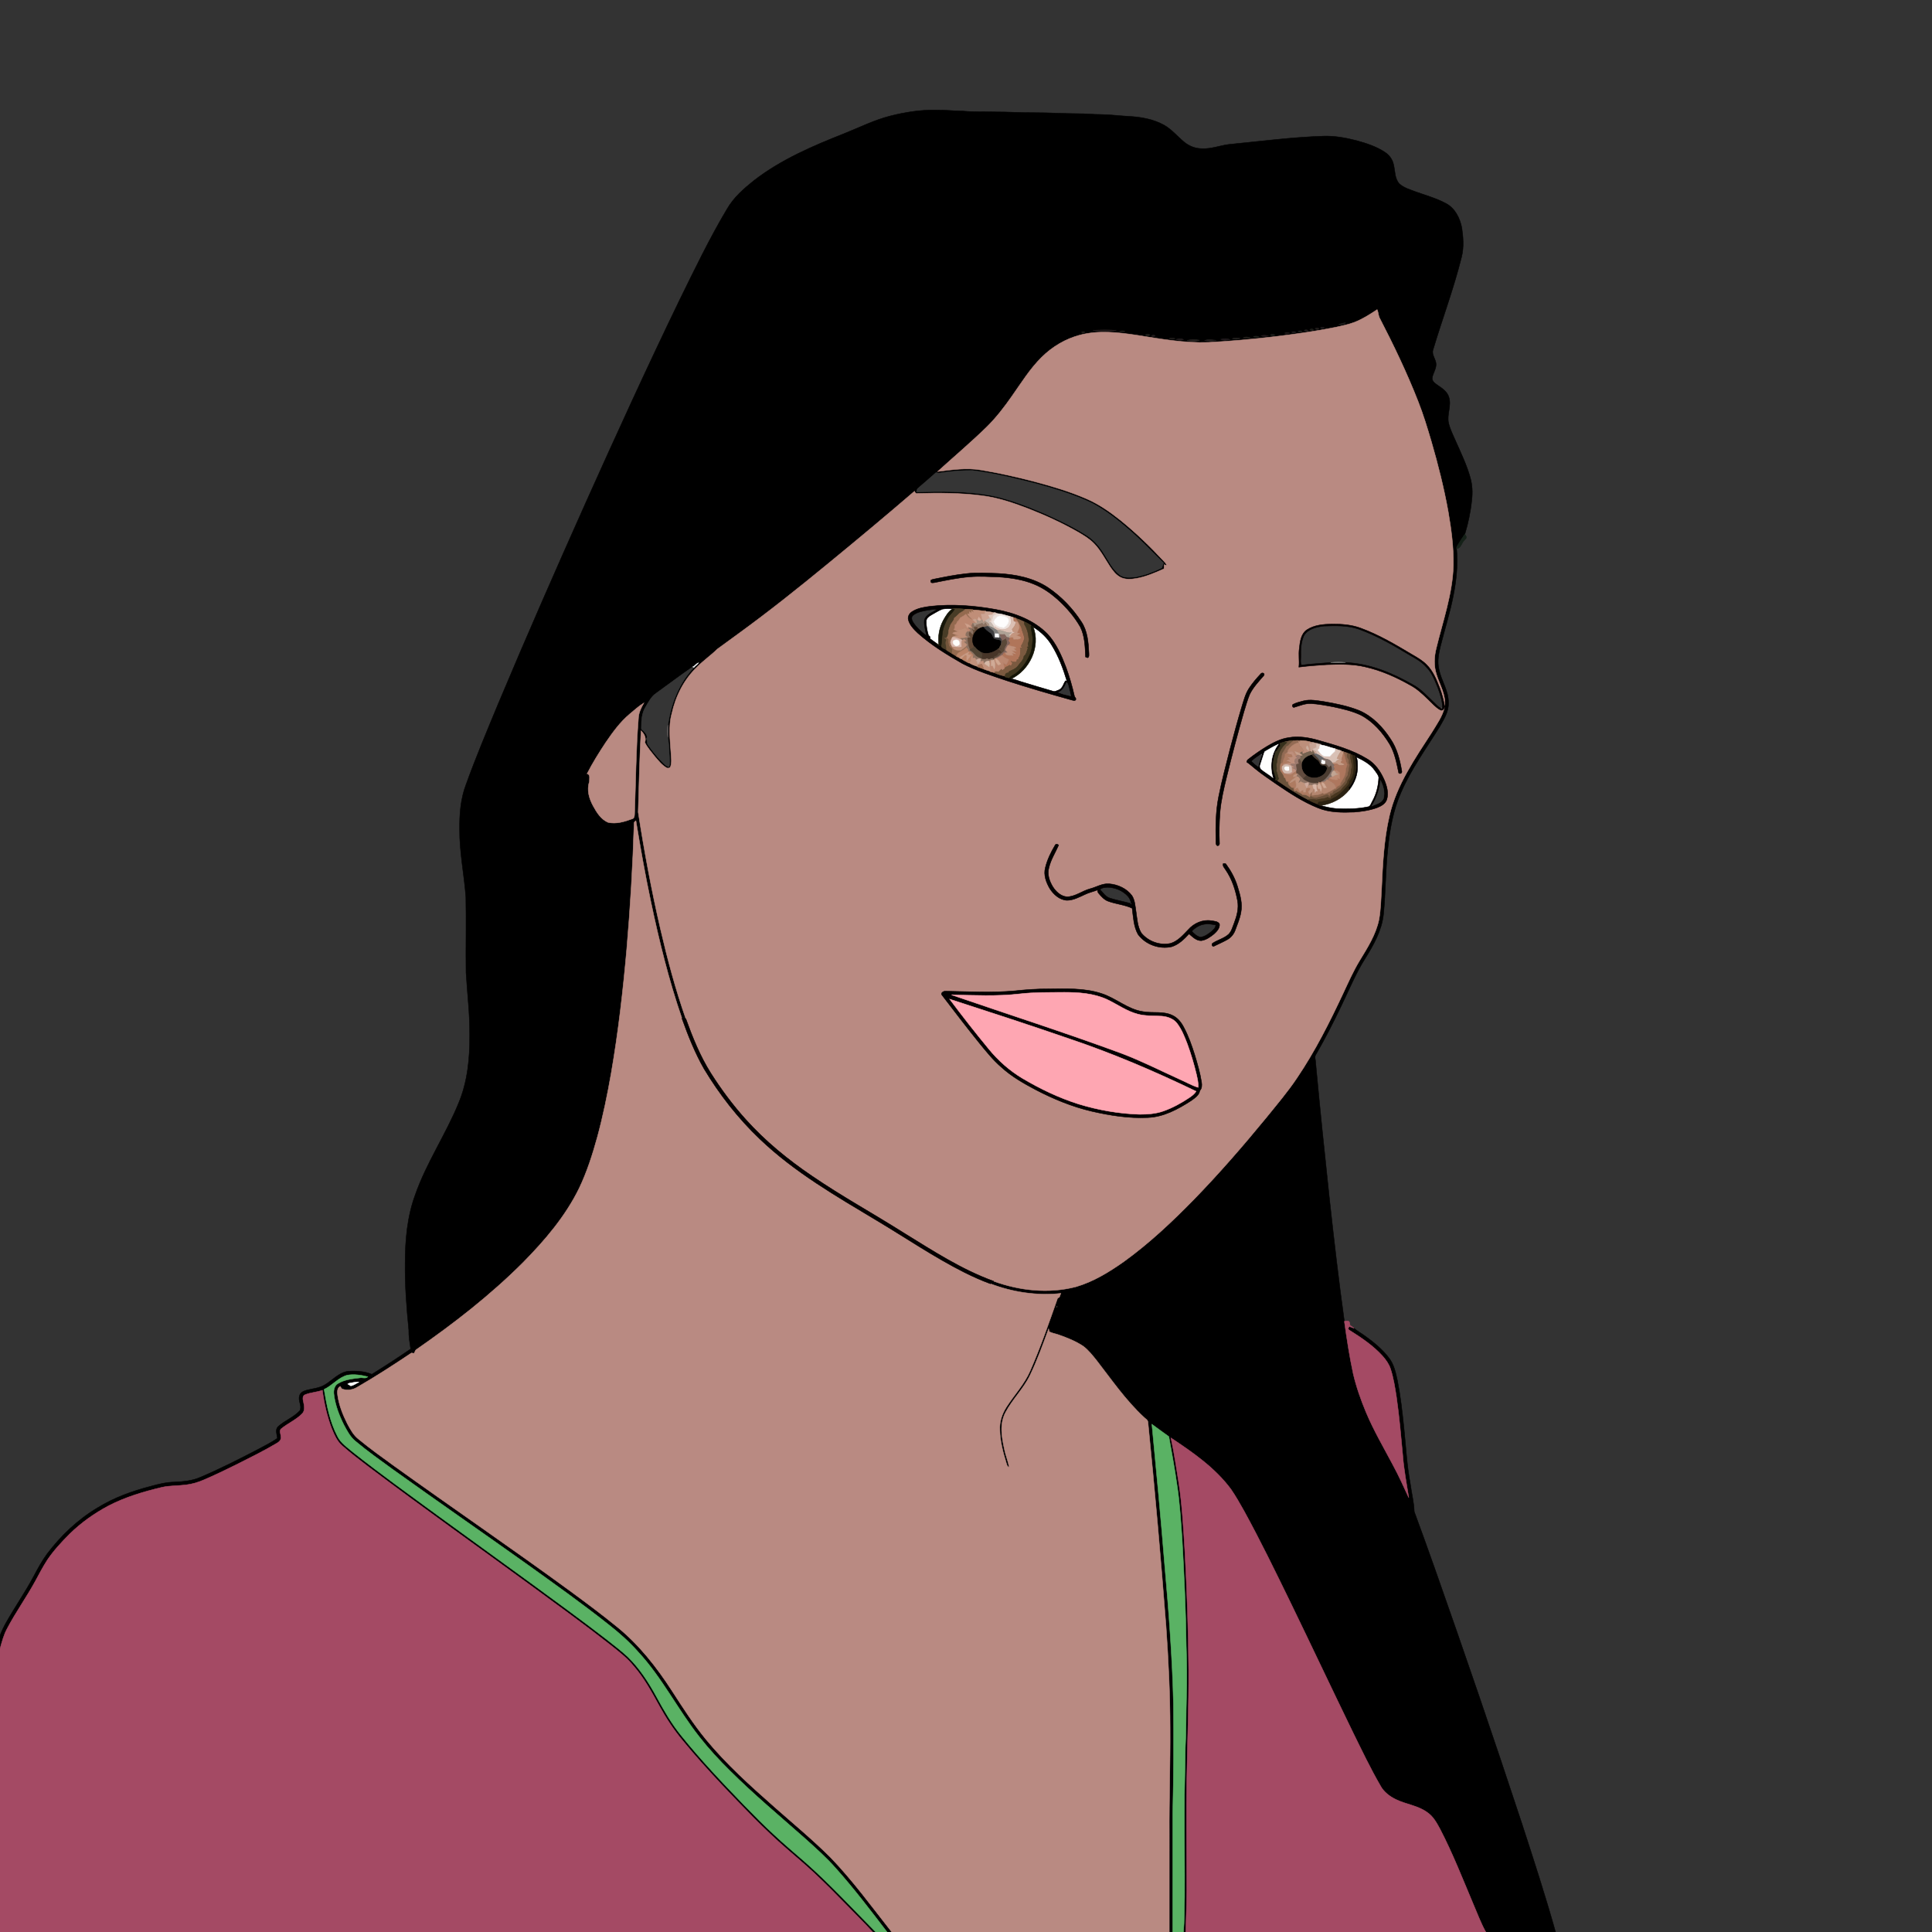 <?xml version="1.0" encoding="utf-8"?>
<!DOCTYPE svg PUBLIC "-//W3C//DTD SVG 1.1//EN" "http://www.w3.org/Graphics/SVG/1.1/DTD/svg11.dtd">
<svg version="1.1" id="Layer_1" xmlns="http://www.w3.org/2000/svg" xmlns:xlink="http://www.w3.org/1999/xlink" x="0px" y="0px"
	 viewBox="0 0 2160 2160" enable-background="new 0 0 2160 2160" xml:space="preserve">
<rect x="0" y="0" width="2160" height="2160" fill="#333333" stroke="none"/>
<g>
	<path fill="#FFFFFF" stroke="#FFFFFF" stroke-width="0.494" d="M1053.57,680.98c3.65-0.63,7.4-0.54,11.1-0.44l0.32,0.06
		c-4.7,3.05-7.65,8.15-10.36,12.92c-4.48,8.35-6.24,18.08-4.99,27.48c-0.7-0.46-2.09-1.37-2.78-1.83c-2.33-1.65-4.63-3.33-6.92-5
		c-0.04-1.49,0.05-3.11-1.79-3.41c-1.57-5.41-2.8-11.02-2.58-16.68c0.34-3.19,3.22-5.13,5.76-6.61
		C1045.39,685.27,1049.24,682.64,1053.57,680.98z"/>
	<path fill="#FFFFFF" stroke="#FFFFFF" stroke-width="0.494" d="M1155.15,701l1.1,0.64c7.83,5.03,14.75,11.65,19.58,19.66
		c7.69,12.39,12.78,26.19,17,40.1l-1.54-0.29c-2.46,3.32-3.09,8.32-7.28,10.16c-2.22,0.71-4.49,2.42-6.85,1.46
		c-11.06-3.24-22.12-6.49-33.13-9.89c-4.54-1.17-8.85-3.3-13.51-3.87C1151.22,749.14,1163.59,722.84,1155.15,701z"/>
	<path fill="#FFFFFF" stroke="#FFFFFF" stroke-width="0.494" d="M1516.19,846.18c7.79,3.84,16.08,7.99,21.07,15.42
		c1.54,2.36,3.68,4.58,4.22,7.46c-0.32,9.39-2.64,18.71-7.24,26.94c-1.41,2.2-1.93,5.94-5.15,6.07
		c-11.53,2.42-23.36,2.51-35.08,1.96c-5.89-0.56-11.66-1.77-17.31-3.45c12.38-1.68,24.35-7.98,32.02-17.96
		c5.65-7.28,9.25-16.37,9.04-25.66C1517.63,853.33,1517.97,849.47,1516.19,846.18z"/>
	<path stroke="#000000" stroke-width="0.494" d="M995.65,129.54c16.74-4.22,34-6.89,51.3-6.52c10.04-0.17,20.02,1.11,30.05,1.17
		c11.95,1.1,23.96,0.61,35.94,0.89c14.7-0.05,29.37,0.99,44.07,0.87c16.02-0.06,32.01,1.07,48.03,1.09
		c8.67-0.08,17.29,0.95,25.97,0.92c10,0.14,19.95,1.44,29.94,2.01c13.87,0.67,28.06,2.99,40.35,9.79
		c8.53,4.77,14.77,12.46,22.19,18.63c5.66,4.9,13.05,7.78,20.57,7.74c10.24,0.49,19.93-3.49,29.98-4.73
		c35.26-3.44,70.45-8.09,105.88-9.24c12.52-0.4,24.94,1.97,37.01,5.08c10.99,3.03,22.07,6.62,31.61,13.02
		c4.8,3.16,8.37,8.11,9.51,13.78c1.82,7.17,1.09,15.67,6.51,21.43c5.06,4.61,11.88,6.45,18.14,8.86
		c11.39,4.08,23.18,7.31,33.88,13.08c10.21,5.3,15.69,16.58,17.8,27.45c1.54,10.59,2.36,21.57-0.23,32.08
		c-8.68,35.24-21.57,69.24-31.94,103.99c-1.98,5.8,3.24,10.48,3.34,16.11c0.24,5.73-3.78,10.44-4.36,16.01
		c0.15,3.67,3.55,5.8,6.26,7.68c5.04,3.42,10.66,7.2,12.46,13.38c3.08,9.55-2.58,19.34-0.3,28.99
		c1.6,6.88,4.9,13.19,7.68,19.65c6.03,13.55,12.53,27.01,16.52,41.36c2.29,8.04,2.66,16.52,1.67,24.8
		c-1.28,12.97-3.97,25.81-7.75,38.27c-2.98,4.29-5.88,8.64-8.46,13.18c-0.65,0.91-0.85,2.01-0.78,3.11
		c1.57,17.22-0.11,34.57-3.46,51.48c-3.69,19.5-9.79,38.42-14.6,57.64c-2.08,8.32-3.64,17.06-1.7,25.57
		c2.59,12.9,11.08,24.31,10.66,37.86c0.35,9.82-5.22,18.34-9.87,26.53c-15,24.21-31.96,47.42-43.27,73.71
		c-8.78,19.82-12.49,41.41-14.66,62.83c-2.61,24.29-2.41,48.76-4.83,73.06c-1.94,18.23-11.18,34.54-20.73,49.81
		c-10.37,16.46-17.7,34.55-26.19,52c-8.9,18.67-18.31,37.12-28.66,55.04c-1.93,2.67-0.2,5.96-0.28,8.94
		c4.73,50.78,9.96,101.51,15.43,152.22c5.06,45.78,10.29,91.55,16.7,137.17c2.74,19.65,5.72,39.29,9.92,58.69
		c3.46,14.67,8.48,28.96,14.29,42.86c8.53,20.35,19.72,39.41,30.02,58.87c6.5,11.95,12.08,24.37,17.78,36.7
		c-2.44-15.76-5.58-31.45-6.74-47.39c-2.01-21.7-3.91-43.44-7.01-65.02c-1.66-10.65-3.27-21.39-6.66-31.65
		c-1.74-5.39-5.14-10.03-8.81-14.25c-10.57-11.71-23.79-20.54-37.03-28.9c-1.98-0.83-1.55-3.07-0.1-4.16
		c1.71,0.61,3.46,1.24,5.18,1.94c3.82,3.33,8.36,5.68,12.41,8.73c9.76,7.01,19.24,14.75,26.54,24.38
		c5.72,7.36,7.66,16.7,9.58,25.62c3.4,17.22,5.33,34.7,7.16,52.15c2.23,21.02,3.29,42.19,7.18,63.01
		c1.37,10.38,4.07,20.64,4.41,31.12c7.83,21.24,15.49,42.56,23.04,63.91c33.28,94.36,65.76,189.03,97.04,284.06
		c13.2,40.49,26.36,81,37.89,122h-77.97c-5.36-9.54-9.12-19.87-13.46-29.88c-12.08-28.6-23.37-57.61-37.68-85.2
		c-3.74-6.9-7.65-14.16-14.32-18.65c-10.47-7.71-23.89-8.94-35.34-14.59c-6.83-3.38-13.25-8.24-16.93-15.04
		c-11.19-19.25-20.74-39.38-30.6-59.32c-23.83-49.01-47.06-98.32-70.87-147.34
		c-16.54-33.84-32.98-67.75-51.11-100.77c-4.63-8.27-9.31-16.52-14.68-24.32c-17.73-23.91-42.54-41.02-67.03-57.31
		c3.56,16.69,6.12,33.58,8.76,50.43c3.91,25.47,5.2,51.22,6.82,76.9c2.33,43.99,3.93,88.02,4.23,132.07
		c0.21,40.7-1.45,81.37-2.1,122.05c-0.54,36.33-0.11,72.66-0.04,108.99c0.29,20.67-0.48,41.32-1.13,61.98h-2.54
		c1.2-12.96,0.81-26,1.26-38.99c0.22-32.35-0.38-64.69-0.21-97.04c-0.15-23.33,0.91-46.64,1.02-69.97
		c1.08-18.67,0.69-37.38,1.29-56.06c0.61-19.3,0.38-38.62-0.26-57.91c-0.48-39.75-2.34-79.45-4.59-119.12
		c-1.44-20.36-2.66-40.76-5.76-60.96c-2.55-18.02-5.85-35.92-9.07-53.83c-6.32-4.63-12.72-9.12-18.99-13.81
		c5.04,52.55,10.11,105.1,14.32,157.72c4.57,51.56,8.59,103.17,9.79,154.93c0.44,40.67,0.19,81.36-0.76,122.03
		c-0.1,44.34-0.01,88.67-0.05,133.01h-3.85c0.01-36.32,0.01-72.64,0.01-108.95c-0.25-39.69,1.16-79.36,0.9-119.05
		c-0.02-38.01-1.83-75.99-4.52-113.89c-5.88-76.09-12.53-152.12-20.2-228.05c-0.18-2.74-3.05-3.95-4.7-5.74
		c-20.21-18.78-35.9-41.62-52.72-63.32c-4.6-5.67-9.12-11.59-15.03-15.97c-8.39-5.61-17.86-9.35-27.34-12.7
		c-3.5-1.28-7.34-1.68-10.59-3.56c-0.18-0.77-0.52-2.33-0.69-3.1c-6.39,17.49-12.72,35.07-20.77,51.89
		c-7.28,15.1-19.72,26.89-27.48,41.67c-6.74,12.61-4.23,27.45-1.27,40.76c1.34,6.9,4.15,13.41,5.46,20.31
		c-2.3-0.31-2.57-2.7-3.2-4.43c-3.71-11.99-6.98-24.32-7.28-36.93c-0.6-9.17,2.45-18.18,7.32-25.84
		c8.68-13.58,20.07-25.48,26.52-40.42c11.66-26.57,21.15-54.03,30.77-81.38c0.48-0.25,1.45-0.74,1.93-0.99
		c0.53-1.46,1.08-2.88,1.63-4.3c-26.65,2.82-53.75-1.23-78.74-10.76c1.14-0.99,2.33-1.94,3.51-2.89
		c29.21,10.69,61.62,14.17,91.97,6.31c19.59-5.69,37.19-16.52,53.74-28.19c28.21-20.37,53.63-44.29,77.93-69.12
		c28.51-29.28,55.3-60.19,81.22-91.77c11.8-14.63,24.06-28.94,34.49-44.59c20.24-29.95,36.5-62.34,51.79-95.02
		c5.7-12.13,11.11-24.44,18.09-35.91c8.85-14.56,18.32-29.3,21.75-46.26c2-11.49,2.18-23.18,2.9-34.79
		c1.26-27.1,2.51-54.42,8.71-80.93c7.96-34.48,28.47-64,47.4-93.25c5.38-8.93,11.75-17.65,14.23-27.93
		c0.04-0.4,0.11-1.2,0.15-1.59c1.62-12.61-5.67-23.65-9.13-35.25c-3.13-9.46-2.71-19.71-0.29-29.27
		c7.45-30.68,18.28-60.96,19.17-92.83c0.34-20.12-2.34-40.15-5.78-59.94c-4.76-26.45-11.33-52.55-18.83-78.35
		c-4.48-15.16-9.05-30.32-14.87-45.03c-12.57-32.07-27.51-63.17-43.34-93.74c-1.14-2.84-1.15-6-2.4-8.81
		c-8.07,5.36-16.29,10.66-25.36,14.18c-6.91,2.59-14.16,4.06-21.34,5.64c-22.84,4.59-45.94,7.8-69.06,10.55
		c-24.23,2.83-48.52,5.02-72.87,6.31c-26.96,0.99-53.62-3.83-80.13-8.05c-20.89-3.14-42.54-5.64-63.28-0.23
		c-16.29,4.26-31.26,13.12-43.16,25c-12.91,12.76-22.49,28.3-32.9,43.06c-8.51,12.26-17.67,24.15-28.3,34.68
		c-17.73,17.32-36.7,33.32-55.04,49.97c16.12-2.02,32.55-4.55,48.73-1.7c19.83,3.24,39.44,7.73,58.89,12.75
		c19.84,5.28,39.63,11.06,58.5,19.25c14.11,6,26.76,14.88,38.69,24.42c17.22,13.96,33.17,29.44,48.29,45.64
		c1.28,1.34,2.56,2.73,3.06,4.58c-1.01-0.27-1.98-0.53-2.94-0.8c0.14,1.54,0.01,3.09-0.2,4.63
		c-10.04,4.48-20.27,8.92-31.18,10.79c-5.55,0.92-11.53,1.34-16.78-1.04c-5.28-2.46-8.92-7.24-12.11-11.93
		c-5.82-8.81-10.63-18.42-18.04-26.06c-4.99-5.22-11.26-8.91-17.4-12.58c-17.82-10.21-36.55-18.78-55.66-26.3
		c-17.16-6.61-34.75-12.64-53.1-14.83c-23.54-2.95-47.34-3.05-71.02-2.35c-1.95,0.54-2.96-0.85-3.58-2.46
		c-31.61,27.21-63.66,53.91-95.9,80.37c-33.15,27.28-66.71,54.07-101.47,79.29c-7.69,5.65-15.43,11.24-23.13,16.86
		c-7.09,7.02-15.42,12.66-22.38,19.84c-14.78,13.9-24.21,32.78-28.49,52.47c-3.84,14.06-1.91,28.74-0.95,43.05
		c0.21,5.22,1.32,10.64-0.33,15.74c-0.62,2.1-3.25,2.46-4.89,1.35c-5.13-3.05-8.83-7.9-12.69-12.35
		c-3.92-5.12-8.47-9.92-11.27-15.79c1.91-4.96-0.64-9.71-4.24-13.03c-1.57,30.31-2.3,60.66-3.17,91
		c6.82,43.89,14.95,87.67,24.99,130.98c7.86,33.74,16.77,67.3,28.29,100.01c-1.5,0.54-2.97,0.22-4.34-0.44
		C747.59,1095.63,736.77,1051.42,727.42,1007c-6.26-29.65-11.53-59.5-16.45-89.4c-1.24,0.81-2.38,1.74-2.05,3.4
		c-1.45,46.77-4.22,93.49-8.24,140.11c-4.1,46.43-9.43,92.8-17.37,138.75c-4.19,23.87-9.06,47.65-15.38,71.05
		c-5.4,19.61-11.6,39.09-20.37,57.49c-15.38,31.5-38.48,58.45-62.93,83.27c-36.45,36.42-77.31,68.14-119.6,97.47
		c-1.01,1.08-1.26,2.67-2.09,3.91c-0.75-0.09-2.23-0.28-2.98-0.38c-19.97,13.34-40.1,26.47-60.94,38.43
		c-4.7,2.89-10.7,3.6-15.95,1.98c-1.49-0.4-1.9-2.06-2.65-3.15c-3.7,1.91-3.37,6.61-2.92,10.13
		c1.57,11.11,5.8,21.67,10.81,31.65c3.39,6.3,6.89,12.87,12.66,17.35c12.66,10.43,26,19.99,39.29,29.61
		c65.43,47.01,132.01,92.42,197.05,139.98c17.44,12.84,34.86,25.71,51.63,39.42c25.12,20.06,45.17,45.65,62.53,72.52
		c11.92,18.49,23.85,37.05,37.83,54.1c22.84,27.72,49.66,51.78,76.51,75.51c21.02,18.6,42.73,36.49,62.63,56.31
		c25.04,25.96,46.28,55.2,68.54,83.49h-5.25c-18.42-24.04-36.72-48.22-56.92-70.81c-10.89-12.44-23.29-23.42-35.58-34.43
		c-27.92-24.71-56.63-48.58-83.03-74.93c-12.14-11.93-23.71-24.46-34.21-37.85c-24.32-30.75-41.85-66.48-68.69-95.3
		c-9.73-11-20.73-20.79-32.27-29.85c-29.67-23.55-60.55-45.5-91.32-67.56c-50.26-35.81-101.02-70.92-151.18-106.86
		c-13.83-10.13-27.88-20-41-31.04c-5.88-4.69-9.39-11.51-12.88-17.99c-5.42-10.79-9.87-22.27-11.32-34.31
		c-0.61-4.47,0.32-9.86,4.54-12.31c7.27-4.39,15.97-5.27,24.22-6.27c3.13-0.73,6.61,1.37,9.16-1.29
		c-7.45-1.86-15.3-3.11-22.94-1.78c-10.08,2.71-16.68,11.63-25.96,15.92c2.94,17.91,6.46,36.13,14.92,52.37
		c3.77,7.85,11.36,12.64,17.76,18.15c30.86,24.34,62.78,47.29,94.5,70.49c34.57,25.16,69.24,50.18,103.78,75.37
		c28.25,20.65,56.53,41.25,84.24,62.62c8.21,6.46,16.53,12.82,24.23,19.9c13.46,13.08,23.69,29.03,32.6,45.44
		c8.07,14.85,16.59,29.57,27.28,42.72c22.04,27.43,46.32,52.95,70.73,78.26c10.92,11.07,21.71,22.29,33.24,32.74
		c11.19,10.47,22.94,20.32,34.47,30.41c27.81,24.52,52.92,51.88,78.99,78.19h-3.42c-9.69-10.52-19.9-20.53-29.85-30.79
		c-11.52-11.85-23.19-23.56-35.22-34.88c-10.05-9.32-20.48-18.21-30.85-27.16c-25.87-22.38-49.42-47.25-72.96-72.01
		c-14.97-16.06-29.79-32.27-43.64-49.31c-10.06-12.01-18.67-25.15-26.19-38.88c-8.48-15.42-16.95-31.04-28.6-44.36
		c-7.15-8.86-16.23-15.81-25.07-22.87c-28.09-22.09-57.03-43.07-85.84-64.2c-62.15-45.5-125.01-90.05-186.51-136.44
		c-9.6-7.38-19.28-14.68-28.33-22.74c-5.89-4.98-8.85-12.34-11.76-19.26c-5.22-13.77-8.54-28.24-10.41-42.83
		c-6.24,2.33-13.09,2.44-19.25,4.99c-3.18,1.12-2.7,5.1-2.01,7.72c0.99,4.48,2.22,10.03-1.48,13.66
		c-6.8,6.83-15.91,10.66-23.31,16.73c-2.56,2.2-0.34,5.85-0.37,8.66c0.83,3.37-1.8,6.07-4.54,7.51
		c-14.85,8.79-30.35,16.41-45.74,24.17c-11.91,5.86-23.84,11.69-36.06,16.87c-6.28,2.72-12.9,4.69-19.71,5.5
		c-8.93,1.17-18.05,0.71-26.88,2.71c-20.5,4.87-40.91,10.91-59.67,20.66c-15.87,8.43-30.68,18.94-43.54,31.51
		c-9,9.03-17.74,18.44-24.9,29.02c-4.9,7.59-9.11,15.59-13.38,23.55c-9.91,18.2-22.09,35.08-31.7,53.45
		c-3.81,7.01-5.72,14.81-7.9,22.44V1828.49c1.93-5.03,4.25-9.89,6.91-14.56c9.88-17.57,21.49-34.12,30.94-51.95
		c4.48-8.44,9.06-16.86,14.7-24.59c15.4-20.41,34.29-38.41,56.3-51.56c18.55-11.57,39.38-18.94,60.46-24.39
		c8.42-2.33,17-4.4,25.77-4.52c9.92-0.45,20.05-1.4,29.23-5.47c21.64-9.2,42.6-19.88,63.47-30.68
		c7.51-4.16,15.38-7.79,22.34-12.86c-0.45-4.25-2.77-9.46,0.78-13c7.46-6.76,17.45-10.31,24.3-17.79
		c2.79-5.22-2.18-10.87-0.44-16.3c0.65-3.66,4.26-5.56,7.5-6.46c6.99-1.96,14.59-2.26,20.92-6.16
		c8.52-5.06,15.44-13.55,25.71-15.12c8.98-0.61,18.45-0.15,26.82,3.36c14.7-9.08,29.17-18.52,43.42-28.27
		c-1.01-7.02-2.31-14.05-2.1-21.16c-2.52-24.93-4.4-49.96-4.11-75.03c0.07-25.62,2.33-51.66,11.21-75.88
		c12.56-36.07,34.38-67.91,48.74-103.18c9.94-23.95,12.45-50.21,12.24-75.91c0.2-23.4-2.72-46.65-4.09-69.97
		c-0.34-28.02,0.37-56.04-0.19-84.06c-1.88-25.36-7.23-50.45-6.98-75.95c-0.21-16.85,1.1-34.07,7.18-49.94
		c11.05-30.67,23.74-60.72,36.22-90.83c31.68-75.43,64.55-150.35,97.96-225.02c34.03-75.82,68.55-151.43,104.76-226.23
		c16.81-34.13,33.27-68.52,52.79-101.21c7.34-12.9,18.7-22.8,30.15-31.96c30.27-23.48,65.83-38.65,101.21-52.64
		C961.17,142.35,977.75,134.05,995.65,129.54 M1496.7,362.89c2.5,0.22,6.25,0.37,7.72-1.99
		C1501.77,360.99,1499.06,361.71,1496.7,362.89 M1476.39,366.25c0.21,1.49,3.79,1.4,4.28,0.12
		C1479.43,365.59,1477.6,365.46,1476.39,366.25 M1470.37,367.31c0.48,1.36,3.14,1.13,4.29,0.47
		C1474.26,366.25,1471.45,366.58,1470.37,367.31 M1464.41,368.37c0.23,1.41,3.93,1.42,4.17-0.02
		C1467.37,367.54,1465.57,367.58,1464.41,368.37 M1221.9,369.34c4.15,1.49,8.73,0.43,13.06,0.78
		c4.36-0.28,8.96,0.78,13.15-0.77C1239.42,368.56,1230.59,368.67,1221.9,369.34 M1458.22,369.26c0.36,1.59,3.22,1.12,4.38,0.44
		C1461.88,368.47,1459.36,368.52,1458.22,369.26 M1251.49,370.68c1.77,0.44,5.19,1.42,6.2-0.4
		C1255.9,369.39,1252.93,369.61,1251.49,370.68 M1451.39,370.25c0.23,1.43,3.96,1.5,4.27,0.1
		C1454.41,369.59,1452.62,369.51,1451.39,370.25 M1209.34,371.31c-0.17,1.46,3.41,1.39,3.33-0.04
		C1211.55,370.56,1210.43,370.57,1209.34,371.31 M1444.26,371.32c0.41,1.48,3.25,1.04,4.39,0.37
		C1448.04,370.32,1445.39,370.6,1444.26,371.32 M1436.42,372.32c0.43,0.86,1.3,1.17,2.6,0.95c0.47,0.1,3.8-0.44,2.09-1.2
		C1439.57,371.79,1437.78,371.45,1436.42,372.32 M1280.41,374.4c0.82,1.2,4.57,1.41,5.25-0.09
		C1284.09,373.45,1281.97,373.67,1280.41,374.4 M1420.24,374.69c1.54,0.94,3.72,0.7,5.35-0.01
		C1424.61,373.61,1420.97,373.16,1420.24,374.69 M1287.33,375.29c0.38,1.44,3.14,1.07,4.28,0.47
		C1291.17,374.28,1288.4,374.52,1287.33,375.29 M1409.9,375.4c2.47,1.49,5.46,0.84,8.08,0.03
		C1415.31,374.85,1412.5,374.31,1409.9,375.4 M1401.32,376.35c1.09,1.57,4.96,1.1,6.31,0.05
		C1405.66,375.79,1403.21,375.41,1401.32,376.35 M1389.82,377.76c2.71,0.57,5.51,0.49,8.22-0.13
		C1395.4,376.78,1392.25,376.07,1389.82,377.76 M1307.91,379.03c1.81,0.41,3.89,0.42,5.64-0.37
		c-0.6-1.1-2.62-0.7-3.68-0.84C1309.29,377.7,1306.28,378.22,1307.91,379.03 M1377.8,378.61c2.75,0.72,5.91,1.06,8.53-0.32
		C1383.51,377.93,1380.47,377.37,1377.8,378.61 M1314.87,379.41c2.63,1.07,5.53,0.95,8.28,0.35
		C1320.78,378,1317.54,379.06,1314.87,379.41 M1364.86,379.31c3.13,1.63,6.87,0.8,10.23,0.41
		C1371.95,378.23,1368.19,378.75,1364.86,379.31 M1326.86,380.57c4.67,0.76,9.69,1.31,14.25-0.22
		C1336.4,379.56,1331.53,379.61,1326.86,380.57 M1346.78,380.68c4.39,0.83,8.92,0.74,13.3-0.11
		C1355.72,379.98,1351,379.1,1346.78,380.68 M1051.14,528.74c-1.57,0.36-3.14,0.16-4.63-0.36c-6.49,5.93-13.29,11.51-19.9,17.3
		c-1.49,0.97-1.51,2.85-1.91,4.4c27.79-0.99,55.86-1.19,83.33,3.83c20.42,4.2,39.93,11.81,59.06,19.94
		c16.5,7.42,32.95,15.12,48.2,24.91c7.82,5.06,14.05,12.25,18.85,20.18c5.31,8.15,9.61,17.39,17.43,23.52
		c4.85,3.96,11.52,3.09,17.33,2.67c10.46-1.81,20.48-5.68,30.03-10.26c0.62-1.84,1.24-3.68,1.88-5.51
		c-12.74-12.32-24.86-25.31-38.29-36.9c-12.79-11.14-26.28-21.71-41.28-29.74c-19.53-9.46-40.41-15.68-61.26-21.5
		c-24.05-6.13-48.23-12.18-72.9-15.17C1075.06,525.97,1063.02,526.85,1051.14,528.74 M774.55,745.57
		c-13.96,9.6-27.5,19.84-41.26,29.74c-5.19,3.64-8.1,9.42-11.24,14.73c-4.62,7.09-4.99,15.81-4.99,24.01
		c-0.2,1.91,1.96,2.56,3.01,3.77c1.98,2.14,4.56,5.12,2.69,8.11c0.85,1.89,0.91,3.96,1.23,5.98c4.78,6.77,9.78,13.47,15.72,19.28
		c2.47,2.35,4.7,5.47,8.29,6.08c1.29-4.66,0.35-9.46,0.26-14.19c-0.16-6.28-0.69-12.55-1.51-18.78c0.45-4.57,0.48-9.19,0.02-13.76
		c3.25-23.62,12.38-46.93,29.02-64.36c1.52-1.93,3.84-3.08,5.19-5.15C778.43,741.84,776.97,744.43,774.55,745.57 M704.1,798.19
		c-10.76,9-19.04,20.48-26.91,31.97c-7.47,11.29-14.67,22.82-20.86,34.87c4.1,0.77,2.43,5.99,2.63,8.93
		c-3.21,9.04-0.29,18.94,4.17,27.06c3.94,7.25,8.75,15.02,16.63,18.4c9.05,2.15,18.4-0.78,26.89-3.87c2.58-0.5,2.72-3.38,2.81-5.48
		c1.33-35.5,1.53-71.07,4.29-106.49c0.1-6.42,2.99-12.22,6.09-17.66C714.12,789.32,709.26,794.01,704.1,798.19 M696.26,802.27
		C696.78,802.79,696.78,802.79,696.26,802.27 M1181.08,1460.19C1179.47,1463.22,1184.28,1460.47,1181.08,1460.19
		 M394.11,1545.79c-1.81,0.34-3.82,0.33-5.32,1.53c1.14,0.65,2.27,1.34,3.39,2.08c3.33-0.52,5.97-2.78,8.99-4.09
		C398.81,1544.59,396.44,1545.43,394.11,1545.79z"/>
	<path stroke="#000000" stroke-width="0.494" d="M1455.31,852.64c1.81-4.92,6.24-8.19,11.36-8.98c1.74,2.48,4.1,4.38,6.59,6.08
		c2.47,1.47,2.1,6.18,5.76,5.83c2.5-0.31,5.29,1.5,4.64,4.31c-2.62,9.52-15.94,12.79-23.38,6.84
		C1455.95,863.44,1454.47,857.83,1455.31,852.64z"/>
	<path fill="#B98A82" stroke="#B98A82" stroke-width="0.494" d="M1539.69,346.1c1.25,2.81,1.26,5.97,2.4,8.81
		c15.83,30.57,30.77,61.67,43.34,93.74c5.82,14.71,10.39,29.87,14.87,45.03c7.5,25.8,14.07,51.9,18.83,78.35
		c3.44,19.79,6.12,39.82,5.78,59.94c-0.89,31.87-11.72,62.15-19.17,92.83c-2.42,9.56-2.84,19.81,0.29,29.27
		c3.46,11.6,10.75,22.64,9.13,35.25c-1.46-6.76-2.97-13.53-5.5-19.99c-3.62-9.35-7.5-19.04-14.77-26.21
		c-4.74-4.83-10.69-8.15-16.48-11.53c-18.26-10.9-36.71-21.82-56.73-29.19c-10.37-3.98-21.61-4.77-32.62-4.72
		c-9.58,0.18-19.79,1.07-27.99,6.47c-6.65,4.6-7.62,13.4-8.42,20.79c-1.04,6.95,0.3,13.97-0.48,20.9
		c10.25-1.3,20.57-2.16,30.89-2.75c14.33-0.48,28.9-0.94,42.96,2.42c17.76,3.92,34.54,11.36,50.32,20.29
		c7.62,4,13.99,9.89,20.09,15.89c4.49,4.09,8.39,9.06,13.82,11.97c2.25,1.26,4.02-0.82,4.76-2.75
		c-2.48,10.28-8.85,19-14.23,27.93c-18.93,29.25-39.44,58.77-47.4,93.25c-6.2,26.51-7.45,53.83-8.71,80.93
		c-0.72,11.61-0.9,23.3-2.9,34.79c-3.43,16.96-12.9,31.7-21.75,46.26c-6.98,11.47-12.39,23.78-18.09,35.91
		c-15.29,32.68-31.55,65.07-51.79,95.02c-10.43,15.65-22.69,29.96-34.49,44.59c-25.92,31.58-52.71,62.49-81.22,91.77
		c-24.3,24.83-49.72,48.75-77.93,69.12c-16.55,11.67-34.15,22.5-53.74,28.19c-30.35,7.86-62.76,4.38-91.97-6.31
		c-36.09-13.09-68.39-34.25-100.89-54.26c-33.78-21.34-68.87-40.59-101.88-63.15c-27.05-18.31-52.56-39.14-74.41-63.51
		c-14.5-16.12-27.48-33.57-39.08-51.88c-11.84-18.88-20.23-39.66-27.76-60.55c-11.52-32.71-20.43-66.27-28.29-100.01
		c-10.04-43.31-18.17-87.09-24.99-130.98c0.87-30.34,1.6-60.69,3.17-91c3.6,3.32,6.15,8.07,4.24,13.03
		c2.8,5.87,7.35,10.67,11.27,15.79c3.86,4.45,7.56,9.3,12.69,12.35c1.64,1.11,4.27,0.75,4.89-1.35c1.65-5.1,0.54-10.52,0.33-15.74
		c-0.96-14.31-2.89-28.99,0.95-43.05c4.28-19.69,13.71-38.57,28.49-52.47c6.96-7.18,15.29-12.82,22.38-19.84
		c7.7-5.62,15.44-11.21,23.13-16.86c34.76-25.22,68.32-52.01,101.47-79.29c32.24-26.46,64.29-53.16,95.9-80.37
		c0.62,1.61,1.63,3,3.58,2.46c23.68-0.7,47.48-0.6,71.02,2.35c18.35,2.19,35.94,8.22,53.1,14.83
		c19.11,7.52,37.84,16.09,55.66,26.3c6.14,3.67,12.41,7.36,17.4,12.58c7.41,7.64,12.22,17.25,18.04,26.06
		c3.19,4.69,6.83,9.47,12.11,11.93c5.25,2.38,11.23,1.96,16.78,1.04c10.91-1.87,21.14-6.31,31.18-10.79
		c0.21-1.54,0.34-3.09,0.2-4.63c0.96,0.27,1.93,0.53,2.94,0.8c-0.5-1.85-1.78-3.24-3.06-4.58
		c-15.12-16.2-31.07-31.68-48.29-45.64c-11.93-9.54-24.58-18.42-38.69-24.42c-18.87-8.19-38.66-13.97-58.5-19.25
		c-19.45-5.02-39.06-9.51-58.89-12.75c-16.18-2.85-32.61-0.32-48.73,1.7c18.34-16.65,37.31-32.65,55.04-49.97
		c10.63-10.53,19.79-22.42,28.3-34.68c10.41-14.76,19.99-30.3,32.9-43.06c11.9-11.88,26.87-20.74,43.16-25
		c20.74-5.41,42.39-2.91,63.28,0.23c26.51,4.22,53.17,9.04,80.13,8.05c24.35-1.29,48.64-3.48,72.87-6.31
		c23.12-2.75,46.22-5.96,69.06-10.55c7.18-1.58,14.43-3.05,21.34-5.64C1523.4,356.76,1531.62,351.46,1539.69,346.1
		 M1043.42,647.59c-1.15,0.36-3.42,0.64-2.83,2.42c0.06,2.3,2.85,1.5,4.27,1.32c12.97-2.59,25.94-5.35,39.14-6.42
		c11.01-0.95,22.06-0.18,33.07,0.2c13.48,0.9,27.07,2.97,39.58,8.27c9.39,3.88,17.82,9.76,25.41,16.46
		c10.01,9.05,19.04,19.35,25.75,31.1c5.15,10.35,5.31,22.23,5.84,33.53c0.6,0.23,1.79,0.69,2.39,0.92
		c2.02-1.07,1.31-3.57,1.38-5.39c-0.63-12-1.59-24.8-8.56-35.03c-9.65-14.83-22.18-27.88-36.82-37.85
		c-16.51-11.03-36.53-14.94-56.05-16.02c-11.69-0.32-23.42-1.24-35.08,0.14C1068.28,642.49,1055.85,645.13,1043.42,647.59
		 M1040.61,677.77c-7.13,0.93-14.6,2.01-20.76,5.97c-3.08,1.86-5.22,5.48-4.32,9.14c1.5,6.12,6.27,10.72,10.66,14.96
		C1041.2,721.32,1058.55,731.85,1076,741.85c15.94,8.25,33.16,13.61,50.12,19.35c23.81,7.72,47.86,14.71,71.97,21.43
		c1.39,0.18,3.5,1.44,4.5-0.2c1.14-1.59-1.21-2.83-1.39-4.36c-2.46-10.86-5.58-21.59-9.4-32.04
		c-5.03-13.28-10.9-26.68-20.64-37.23c-15.41-15.64-36.8-23.6-58.02-27.46C1089.27,677.07,1064.77,675.09,1040.61,677.77
		 M1409.48,753.46c-4.73,4.98-9.19,10.27-13,16c-4.26,6.51-6.05,14.18-8.39,21.5c-4.52,15.07-8.59,30.27-12.61,45.47
		c-4.57,18.1-9.48,36.13-13.05,54.46c-3.32,16.49-3.34,33.39-3.04,50.13c0.05,1.59-0.16,3.52,1.51,4.45
		c2.04,0.34,2.86-1.87,2.49-3.49c-0.57-11.32-0.21-22.65,0.59-33.94c1.17-13.21,4.19-26.16,7.33-39.02
		c5.99-24.49,12.38-48.88,19.38-73.11c2.06-6.62,3.87-13.35,6.56-19.76c3.91-8,10.2-14.44,15.93-21.14
		C1414.38,752.46,1410.64,751.46,1409.48,753.46 M1457.44,783.55c-4.05,1.03-8.16,2.05-11.89,3.96
		c-1.39,0.98-0.41,3.84,1.42,3.29c6.21-1.83,12.4-4.56,19.03-4.17c8.4,0.52,16.7,2.12,24.96,3.7
		c10.34,2.22,20.79,4.61,30.41,9.15c13.87,7.25,24.43,19.48,32.4,32.72c5.66,9.78,7.75,21.04,10.01,31.96
		c1.44,1.68,4.15,0,3.43-2.09c-2.09-12.46-5.27-25.14-12.47-35.73c-8.66-13.35-20.22-25.54-35.04-31.94
		c-12.75-5.08-26.28-7.8-39.76-10.07C1472.51,783.31,1464.87,781.67,1457.44,783.55 M1440.57,824.67
		c-8.7,1.27-16.63,5.37-24.12,9.77c-7.15,4.36-14.07,9.1-20.64,14.28c-1.17,0.72-1.79,1.91-1.98,3.24
		c3.45,2.25,6.42,5.12,9.66,7.66c7.35,6.08,15.4,11.22,23.16,16.76c14.98,10.17,30.25,20.27,47.15,26.99
		c12.73,5.17,26.76,5.13,40.27,4.59c8.77-0.72,17.61-1.99,25.89-5.1c4.36-1.73,9.05-4.37,10.54-9.15
		c2.17-7.2,0.01-14.84-2.78-21.56c-4.12-9.38-10.12-18.45-19.18-23.67c-16.68-10.19-35.74-15.45-54.38-20.76
		C1463.31,824.53,1451.82,822.67,1440.57,824.67 M1179.73,944.73c-4.76,7.94-8.88,16.43-11.06,25.47
		c-2.12,8.01,0.94,16.3,4.96,23.19c4.28,6.68,10.99,12.8,19.3,13.2c7.2-0.05,13.65-3.64,20.03-6.54
		c4.46-2.21,9.38-3.19,13.99-5.02c0.2,1.23,0.28,2.66,1.27,3.62c3.06,3.58,6.32,7.43,10.93,9.01
		c8.72,3.14,18.19,3.86,26.62,7.78c1.31,9.85,1.6,20.38,6.58,29.24c8.38,11.36,23.81,16.91,37.55,13.79
		c7.9-2.42,13.98-8.49,19.47-14.4c3.97,3.33,8.05,7.76,13.68,7.59c5.41-0.75,10.05-4.07,14.2-7.43
		c3.12-2.89,6.75-6.53,6.16-11.18c-1.84-3.28-6.15-3.13-9.38-3.73c-9.6-1.5-19.35,2.95-25.61,10.13
		c-5.74,5.9-11.43,12.68-19.55,15.22c-12,2.69-25.23-2.13-32.94-11.64c-4.29-7.19-4.58-15.86-5.83-23.94
		c-0.98-5.99-1.21-12.46-4.53-17.73c-5.94-8.02-15.77-12.46-25.55-13.28c-7.55-0.59-14.16,3.69-21.23,5.55
		c-8.86,2.34-16.48,8.82-25.9,9c-6.98-0.55-12.52-5.9-16.05-11.57c-3.68-6.2-6.24-13.76-4.14-20.93
		c2.09-9.05,7.21-16.92,10.89-25.3C1182.51,943.79,1180.61,943.06,1179.73,944.73 M1367.55,965.52
		c-0.96,2.81,1.58,4.85,2.83,7.1c7.02,10.24,10.91,22.28,13.18,34.39c1.6,8.46-0.69,17.01-3.71,24.88
		c-1.78,4.32-2.84,9.21-6.25,12.63c-5.01,4.56-11.85,6.16-17.47,9.72c-1.82,0.75-1.41,4.11,0.84,3.74
		c5.12-2.57,10.45-4.76,15.43-7.63c4-2.28,6.98-6.06,8.58-10.34c2.45-6.6,5.25-13.13,6.44-20.11
		c1.9-9.72-1-19.49-3.82-28.72c-2.74-9.04-7.32-17.44-12.87-25.04C1370.02,964.97,1368.58,965.55,1367.55,965.52
		 M1171.95,1105.6c-12.36-0.07-24.68,0.8-36.96,2.12c-25.93,2.4-52,0.85-77.99,0.44c-2.12-0.28-6.02,2.34-3.75,4.47
		c13.61,17.73,27.14,35.57,41.22,52.94c7.89,9.67,15.7,19.51,25.21,27.68c11.35,10.37,24.79,18.01,38.32,25.16
		c19.8,10.31,40.64,18.91,62.43,24.01c20.48,4.7,41.52,8.07,62.6,7.07c17.81-0.6,33.94-9.37,48.56-18.83
		c3.99-2.96,9.04-5.97,9.82-11.33c2.5-2.49,2.43-6.25,1.93-9.48c-1.65-10.42-4.63-20.56-7.67-30.63
		c-3.32-10.47-6.95-20.92-12.14-30.63c-2.87-5.53-6.89-10.7-12.65-13.38c-10.24-5.06-21.95-2.29-32.82-4.2
		c-17.35-2.43-30.56-15.32-46.97-20.38C1212.02,1104.47,1191.71,1105.42,1171.95,1105.6z"/>
	<path fill="#B98A82" stroke="#B98A82" stroke-width="0.494" d="M704.1,798.19c5.16-4.18,10.02-8.87,15.74-12.27
		c-3.1,5.44-5.99,11.24-6.09,17.66c-2.76,35.42-2.96,70.99-4.29,106.49c-0.09,2.1-0.23,4.98-2.81,5.48
		c-8.49,3.09-17.84,6.02-26.89,3.87c-7.88-3.38-12.69-11.15-16.63-18.4c-4.46-8.12-7.38-18.02-4.17-27.06
		c-0.2-2.94,1.47-8.16-2.63-8.93c6.19-12.05,13.39-23.58,20.86-34.87C685.06,818.67,693.34,807.19,704.1,798.19z"/>
	<path fill="#B98A82" stroke="#B98A82" stroke-width="0.494" d="M708.92,921c-0.33-1.66,0.81-2.59,2.05-3.4
		c4.92,29.9,10.19,59.75,16.45,89.4c9.35,44.42,20.17,88.63,35.01,131.57c6.9,19.3,14.51,38.46,24.69,56.3
		c17.26,28.76,38.1,55.46,62.44,78.58c38.81,37.13,85.69,64.05,131.47,91.51c32.36,19.36,63.62,40.7,97.36,57.67
		c9.41,4.69,19.02,8.99,28.89,12.62c24.99,9.53,52.09,13.58,78.74,10.76c-0.55,1.42-1.1,2.84-1.63,4.3
		c-0.48,0.25-1.45,0.74-1.93,0.99c-9.62,27.35-19.11,54.81-30.77,81.38c-6.45,14.94-17.84,26.84-26.52,40.42
		c-4.87,7.66-7.92,16.67-7.32,25.84c0.3,12.61,3.57,24.94,7.28,36.93c0.63,1.73,0.9,4.12,3.2,4.43
		c-1.31-6.9-4.12-13.41-5.46-20.31c-2.96-13.31-5.47-28.15,1.27-40.76c7.76-14.78,20.2-26.57,27.48-41.67
		c8.05-16.82,14.38-34.4,20.77-51.89c0.17,0.77,0.51,2.33,0.69,3.1c3.25,1.88,7.09,2.28,10.59,3.56
		c9.48,3.35,18.95,7.09,27.34,12.7c5.91,4.38,10.43,10.3,15.03,15.97c16.82,21.7,32.51,44.54,52.72,63.32
		c1.65,1.79,4.52,3,4.7,5.74c7.67,75.93,14.32,151.96,20.2,228.05c2.69,37.9,4.5,75.88,4.52,113.89
		c0.26,39.69-1.15,79.36-0.9,119.05c0,36.31,0,72.63-0.01,108.95H996.98c-22.26-28.29-43.5-57.53-68.54-83.49
		c-19.9-19.82-41.61-37.71-62.63-56.31c-26.85-23.73-53.67-47.79-76.51-75.51c-13.98-17.05-25.91-35.61-37.83-54.1
		c-17.36-26.87-37.41-52.46-62.53-72.52c-16.77-13.71-34.19-26.58-51.63-39.42c-65.04-47.56-131.62-92.97-197.05-139.98
		c-13.29-9.62-26.63-19.18-39.29-29.61c-5.77-4.48-9.27-11.05-12.66-17.35c-5.01-9.98-9.24-20.54-10.81-31.65
		c-0.45-3.52-0.78-8.22,2.92-10.13c0.75,1.09,1.16,2.75,2.65,3.15c5.25,1.62,11.25,0.91,15.95-1.98
		c20.84-11.96,40.97-25.09,60.94-38.43c0.75,0.1,2.23,0.29,2.98,0.38c0.83-1.24,1.08-2.83,2.09-3.91
		c42.29-29.33,83.15-61.05,119.6-97.47c24.45-24.82,47.55-51.77,62.93-83.27c8.77-18.4,14.97-37.88,20.37-57.49
		c6.32-23.4,11.19-47.18,15.38-71.05c7.94-45.95,13.27-92.32,17.37-138.75C704.7,1014.49,707.47,967.77,708.92,921z"/>
	<path fill="#1C1A19" stroke="#1C1A19" stroke-width="0.494" d="M1496.7,362.89c2.36-1.18,5.07-1.9,7.72-1.99
		C1502.95,363.26,1499.2,363.11,1496.7,362.89z"/>
	<path fill="#1D191A" stroke="#1D191A" stroke-width="0.494" d="M1476.39,366.25c1.21-0.79,3.04-0.66,4.28,0.12
		C1480.18,367.65,1476.6,367.74,1476.39,366.25z"/>
	<path fill="#201C1A" stroke="#201C1A" stroke-width="0.494" d="M1470.37,367.31c1.08-0.73,3.89-1.06,4.29,0.47
		C1473.51,368.44,1470.85,368.67,1470.37,367.31z"/>
	<path fill="#1C1D18" stroke="#1C1D18" stroke-width="0.494" d="M1464.41,368.37c1.16-0.79,2.96-0.83,4.17-0.02
		C1468.34,369.79,1464.64,369.78,1464.41,368.37z"/>
	<path fill="#201919" stroke="#201919" stroke-width="0.494" d="M1221.9,369.34c8.69-0.67,17.52-0.78,26.21,0.01
		c-4.19,1.55-8.79,0.49-13.15,0.77C1230.63,369.77,1226.05,370.83,1221.9,369.34z"/>
	<path fill="#211D1C" stroke="#211D1C" stroke-width="0.494" d="M1458.22,369.26c1.14-0.74,3.66-0.79,4.38,0.44
		C1461.44,370.38,1458.58,370.85,1458.22,369.26z"/>
	<path fill="#191815" stroke="#191815" stroke-width="0.494" d="M1251.49,370.68c1.44-1.07,4.41-1.29,6.2-0.4
		C1256.68,372.1,1253.26,371.12,1251.49,370.68z"/>
	<path fill="#1B1C19" stroke="#1B1C19" stroke-width="0.494" d="M1451.39,370.25c1.23-0.74,3.02-0.66,4.27,0.1
		C1455.35,371.75,1451.62,371.68,1451.39,370.25z"/>
	<path fill="#201D19" stroke="#201D19" stroke-width="0.494" d="M1209.34,371.31c1.09-0.74,2.21-0.75,3.33-0.04
		C1212.75,372.7,1209.17,372.77,1209.34,371.31z"/>
	<path fill="#201D19" stroke="#201D19" stroke-width="0.494" d="M1389.82,377.76c2.43-1.69,5.58-0.98,8.22-0.13
		C1395.33,378.25,1392.53,378.33,1389.82,377.76z"/>
	<path fill="#1F1B1B" stroke="#1F1B1B" stroke-width="0.494" d="M1444.26,371.32c1.13-0.72,3.78-1,4.39,0.37
		C1447.51,372.36,1444.67,372.8,1444.26,371.32z"/>
	<path fill="#1F1818" stroke="#1F1818" stroke-width="0.494" d="M1436.42,372.32c1.36-0.87,3.15-0.53,4.69-0.25
		c1.71,0.76-1.62,1.3-2.09,1.2C1437.72,373.49,1436.85,373.18,1436.42,372.32z"/>
	<path fill="#1C1D19" stroke="#1C1D19" stroke-width="0.494" d="M1280.41,374.4c1.56-0.73,3.68-0.95,5.25-0.09
		C1284.98,375.81,1281.23,375.6,1280.41,374.4z"/>
	<path fill="#1A1B18" stroke="#1A1B18" stroke-width="0.494" d="M1420.24,374.69c0.73-1.53,4.37-1.08,5.35-0.01
		C1423.96,375.39,1421.78,375.63,1420.24,374.69z"/>
	<path fill="#211B1C" stroke="#211B1C" stroke-width="0.494" d="M1287.33,375.29c1.07-0.77,3.84-1.01,4.28,0.47
		C1290.47,376.36,1287.71,376.73,1287.33,375.29z"/>
	<path fill="#1F1618" stroke="#1F1618" stroke-width="0.494" d="M1409.9,375.4c2.6-1.09,5.41-0.55,8.08,0.03
		C1415.36,376.24,1412.37,376.89,1409.9,375.4z"/>
	<path fill="#1D1E19" stroke="#1D1E19" stroke-width="0.494" d="M1401.32,376.35c1.89-0.94,4.34-0.56,6.31,0.05
		C1406.28,377.45,1402.41,377.92,1401.32,376.35z"/>
	<path fill="#1D1A18" stroke="#1D1A18" stroke-width="0.494" d="M1307.91,379.03c-1.63-0.81,1.38-1.33,1.96-1.21
		c1.06,0.14,3.08-0.26,3.68,0.84C1311.8,379.45,1309.72,379.44,1307.91,379.03z"/>
	<path fill="#22201E" stroke="#22201E" stroke-width="0.494" d="M1377.8,378.61c2.67-1.24,5.71-0.68,8.53-0.32
		C1383.71,379.67,1380.55,379.33,1377.8,378.61z"/>
	<path fill="#241D1E" stroke="#241D1E" stroke-width="0.494" d="M1314.87,379.41c2.67-0.35,5.91-1.41,8.28,0.35
		C1320.4,380.36,1317.5,380.48,1314.87,379.41z"/>
	<path fill="#221B1D" stroke="#221B1D" stroke-width="0.494" d="M1364.86,379.31c3.33-0.56,7.09-1.08,10.23,0.41
		C1371.73,380.11,1367.99,380.94,1364.86,379.31z"/>
	<path fill="#282422" stroke="#282422" stroke-width="0.494" d="M1326.86,380.57c4.67-0.96,9.54-1.01,14.25-0.22
		C1336.55,381.88,1331.53,381.33,1326.86,380.57z"/>
	<path fill="#24201F" stroke="#24201F" stroke-width="0.494" d="M1346.78,380.68c4.22-1.58,8.94-0.7,13.3-0.11
		C1355.7,381.42,1351.17,381.51,1346.78,380.68z"/>
	<path fill="#353535" stroke="#353535" stroke-width="0.494" d="M1051.14,528.74c11.88-1.89,23.92-2.77,35.94-2.69
		c24.67,2.99,48.85,9.04,72.9,15.17c20.85,5.82,41.73,12.04,61.26,21.5c15,8.03,28.49,18.6,41.28,29.74
		c13.43,11.59,25.55,24.58,38.29,36.9c-0.64,1.83-1.26,3.67-1.88,5.51c-9.55,4.58-19.57,8.45-30.03,10.26
		c-5.81,0.42-12.48,1.29-17.33-2.67c-7.82-6.13-12.12-15.37-17.43-23.52c-4.8-7.93-11.03-15.12-18.85-20.18
		c-15.25-9.79-31.7-17.49-48.2-24.91c-19.13-8.13-38.64-15.74-59.06-19.94c-27.47-5.02-55.54-4.82-83.33-3.83
		c0.4-1.55,0.42-3.43,1.91-4.4c6.61-5.79,13.41-11.37,19.9-17.3C1048,528.9,1049.57,529.1,1051.14,528.74z"/>
	<path fill="#353535" stroke="#353535" stroke-width="0.494" d="M1038,682.06c3.11-0.23,6.32-1.43,9.42-0.51
		c-5,3.43-12.31,5.25-13.96,11.89c-0.64,5.9,1.5,11.63,2.36,17.4c-5.62-4.52-11.3-9.29-15.15-15.48
		c-1.4-2.27-2.14-5.58,0.25-7.49C1025.72,684.01,1032.12,683.14,1038,682.06z"/>
	<path fill="#353535" stroke="#353535" stroke-width="0.494" d="M1457.73,710.76c4.44-7.73,14.07-9.78,22.24-10.78
		c13.19-0.45,26.82-0.94,39.45,3.53c20.34,7.35,39.08,18.36,57.56,29.44c6.29,3.5,12.66,7.17,17.46,12.67
		c6.65,6.42,9.77,15.31,13.23,23.65c2.62,7.35,5.31,14.99,5.02,22.9l-0.82-0.59c-0.17-0.08-0.51-0.22-0.68-0.3l0.21,0.5
		c-3.62-1.08-5.87-4.27-8.51-6.7c-7.52-7.06-14.43-15.09-23.74-19.87c-22.9-13.02-48.12-23.54-74.77-24.48
		c-5.53-0.73-11.18-0.65-16.7,0.01c-10.91,0.97-21.87,1.31-32.72,2.9c-1.38-3.06-0.56-6.43-0.63-9.64
		C1454.1,726.17,1454.51,718.01,1457.73,710.76z"/>
	<path fill="#353535" stroke="#353535" stroke-width="0.494" d="M733.29,775.31c13.76-9.9,27.3-20.14,41.26-29.74
		c0.31,0.16,0.93,0.46,1.24,0.61c-16.64,17.43-25.77,40.74-29.02,64.36c-1.22,4.5-1.31,9.26-0.02,13.76
		c0.82,6.23,1.35,12.5,1.51,18.78c0.09,4.73,1.03,9.53-0.26,14.19c-3.59-0.61-5.82-3.73-8.29-6.08
		c-5.94-5.81-10.94-12.51-15.72-19.28c-0.32-2.02-0.38-4.09-1.23-5.98c1.87-2.99-0.71-5.97-2.69-8.11
		c-1.05-1.21-3.21-1.86-3.01-3.77c0-8.2,0.37-16.92,4.99-24.01C725.19,784.73,728.1,778.95,733.29,775.31z"/>
	<path fill="#353535" stroke="#353535" stroke-width="0.494" d="M1229.87,994.57c1.95-2.29,5.37-2.16,8.12-2.54
		c8.52,0.11,17.22,3.57,22.97,9.98c2.13,2.28,3.24,5.25,3.87,8.27l-0.51-0.12c-7.73-2.23-15.69-3.61-23.36-6.02
		C1236.04,1002.65,1233.25,998.06,1229.87,994.57z"/>
	<path fill="#353535" stroke="#353535" stroke-width="0.494" d="M1332.43,1041.05c3.88-3.95,8.87-7.15,14.47-7.79
		c4.12-0.72,8.27,0.16,12.32,0.91c-0.08,3.13-2.63,5.34-4.81,7.25c-3.6,2.89-7.63,5.88-12.37,6.3
		C1338.11,1046.85,1334.98,1044,1332.43,1041.05z"/>
	<path fill="#152118" stroke="#152118" stroke-width="0.494" d="M1629.27,610.36c2.58-4.54,5.48-8.89,8.46-13.18
		c0.84,1.44,2.36,2.96,1.33,4.75c-1.35,1.69-3.08,3.08-4.04,5.04c-1.5,2.7-2.96,6.27-6.53,6.5
		C1628.42,612.37,1628.62,611.27,1629.27,610.36z"/>
	<path fill="#040000" stroke="#040000" stroke-width="0.494" d="M1043.42,647.59c12.43-2.46,24.86-5.1,37.49-6.35
		c11.66-1.38,23.39-0.46,35.08-0.14c19.52,1.08,39.54,4.99,56.05,16.02c14.64,9.97,27.17,23.02,36.82,37.85
		c6.97,10.23,7.93,23.03,8.56,35.03c-0.07,1.82,0.64,4.32-1.38,5.39c-0.6-0.23-1.79-0.69-2.39-0.92
		c-0.53-11.3-0.69-23.18-5.84-33.53c-6.71-11.75-15.74-22.05-25.75-31.1c-7.59-6.7-16.02-12.58-25.41-16.46
		c-12.51-5.3-26.1-7.37-39.58-8.27c-11.01-0.38-22.06-1.15-33.07-0.2c-13.2,1.07-26.17,3.83-39.14,6.42
		c-1.42,0.18-4.21,0.98-4.27-1.32C1040,648.23,1042.27,647.95,1043.42,647.59z"/>
	<path fill="#040000" stroke="#040000" stroke-width="0.494" d="M1461.07,704.15c8.2-5.4,18.41-6.29,27.99-6.47
		c11.01-0.05,22.25,0.74,32.62,4.72c20.02,7.37,38.47,18.29,56.73,29.19c5.79,3.38,11.74,6.7,16.48,11.53
		c7.27,7.17,11.15,16.86,14.77,26.21c2.53,6.46,4.04,13.23,5.5,19.99c-0.04,0.39-0.11,1.19-0.15,1.59
		c-0.74,1.93-2.51,4.01-4.76,2.75c-5.43-2.91-9.33-7.88-13.82-11.97c-6.1-6-12.47-11.89-20.09-15.89
		c-15.78-8.93-32.56-16.37-50.32-20.29c-14.06-3.36-28.63-2.9-42.96-2.42c-10.32,0.59-20.64,1.45-30.89,2.75
		c0.78-6.93-0.56-13.95,0.48-20.9C1453.45,717.55,1454.42,708.75,1461.07,704.15 M1457.73,710.76
		c-3.22,7.25-3.63,15.41-3.4,23.24c0.07,3.21-0.75,6.58,0.63,9.64c10.85-1.59,21.81-1.93,32.72-2.9
		c5.55,0.29,11.13,0.28,16.7-0.01c26.65,0.94,51.87,11.46,74.77,24.48c9.31,4.78,16.22,12.81,23.74,19.87
		c2.64,2.43,4.89,5.62,8.51,6.7l0.47-0.2l0.82,0.59c0.29-7.91-2.4-15.55-5.02-22.9c-3.46-8.34-6.58-17.23-13.23-23.65
		c-4.8-5.5-11.17-9.17-17.46-12.67c-18.48-11.08-37.22-22.09-57.56-29.44c-12.63-4.47-26.26-3.98-39.45-3.53
		C1471.8,700.98,1462.17,703.03,1457.73,710.76z"/>
	<path fill="#040000" stroke="#040000" stroke-width="0.494" d="M1409.48,753.46c1.16-2,4.9-1,3.7,1.55
		c-5.73,6.7-12.02,13.14-15.93,21.14c-2.69,6.41-4.5,13.14-6.56,19.76c-7,24.23-13.39,48.62-19.38,73.11
		c-3.14,12.86-6.16,25.81-7.33,39.02c-0.8,11.29-1.16,22.62-0.59,33.94c0.37,1.62-0.45,3.83-2.49,3.49
		c-1.67-0.93-1.46-2.86-1.51-4.45c-0.3-16.74-0.28-33.64,3.04-50.13c3.57-18.33,8.48-36.36,13.05-54.46
		c4.02-15.2,8.09-30.4,12.61-45.47c2.34-7.32,4.13-14.99,8.39-21.5C1400.29,763.73,1404.75,758.44,1409.48,753.46z"/>
	<path fill="#040000" stroke="#040000" stroke-width="0.494" d="M1457.44,783.55c7.43-1.88,15.07-0.24,22.5,0.78
		c13.48,2.27,27.01,4.99,39.76,10.07c14.82,6.4,26.38,18.59,35.04,31.94c7.2,10.59,10.38,23.27,12.47,35.73
		c0.72,2.09-1.99,3.77-3.43,2.09c-2.26-10.92-4.35-22.18-10.01-31.96c-7.97-13.24-18.53-25.47-32.4-32.72
		c-9.62-4.54-20.07-6.93-30.41-9.15c-8.26-1.58-16.56-3.18-24.96-3.7c-6.63-0.39-12.82,2.34-19.03,4.17
		c-1.83,0.55-2.81-2.31-1.42-3.29C1449.28,785.6,1453.39,784.58,1457.44,783.55z"/>
	<path fill="#040000" stroke="#040000" stroke-width="0.494" d="M1367.55,965.52c1.03,0.03,2.47-0.55,3.18,0.62
		c5.55,7.6,10.13,16,12.87,25.04c2.82,9.23,5.72,19,3.82,28.72c-1.19,6.98-3.99,13.51-6.44,20.11
		c-1.6,4.28-4.58,8.06-8.58,10.34c-4.98,2.87-10.31,5.06-15.43,7.63c-2.25,0.37-2.66-2.99-0.84-3.74
		c5.62-3.56,12.46-5.16,17.47-9.72c3.41-3.42,4.47-8.31,6.25-12.63c3.02-7.87,5.31-16.42,3.71-24.88
		c-2.27-12.11-6.16-24.15-13.18-34.39C1369.13,970.37,1366.59,968.33,1367.55,965.52z"/>
	<path fill="#040000" stroke="#040000" stroke-width="0.494" d="M1171.95,1105.6c19.76-0.18,40.07-1.13,59.14,5.03
		c16.41,5.06,29.62,17.95,46.97,20.38c10.87,1.91,22.58-0.86,32.82,4.2c5.76,2.68,9.78,7.85,12.65,13.38
		c5.19,9.71,8.82,20.16,12.14,30.63c3.04,10.07,6.02,20.21,7.67,30.63c0.5,3.23,0.57,6.99-1.93,9.48
		c-0.78,5.36-5.83,8.37-9.82,11.33c-14.62,9.46-30.75,18.23-48.56,18.83c-21.08,1-42.12-2.37-62.6-7.07
		c-21.79-5.1-42.63-13.7-62.43-24.01c-13.53-7.15-26.97-14.79-38.32-25.16c-9.51-8.17-17.32-18.01-25.21-27.68
		c-14.08-17.37-27.61-35.21-41.22-52.94c-2.27-2.13,1.63-4.75,3.75-4.47c25.99,0.41,52.06,1.96,77.99-0.44
		C1147.27,1106.4,1159.59,1105.53,1171.95,1105.6 M1139.96,1111.17c-25.27,2.95-50.74,1.56-76.1,1.11
		c63.39,21.78,127.26,42.22,190.16,65.43c22.08,8.36,43.16,19.09,64.64,28.86c6.99,2.96,13.58,6.93,20.86,9.17
		c0.52-5.03-0.93-9.93-1.93-14.8c-2.73-11.35-6.07-22.55-10.06-33.52c-3.13-8.15-6.33-16.47-11.7-23.45
		c-4-5.1-10.57-7.32-16.82-7.87c-9.03-0.61-18.25,0.08-27.07-2.33c-12.41-3.21-22.83-10.99-34.29-16.37
		c-14.83-6.83-31.47-7.96-47.57-7.99C1173.36,1109.59,1156.6,1109.23,1139.96,1111.17 M1061.74,1117.06
		c14.08,18.83,28.58,37.37,43.55,55.51c10.67,13.12,23.52,24.52,38.07,33.17c19.73,11.67,40.55,21.66,62.43,28.58
		c22.11,6.75,45.1,10.8,68.22,11.52c9.08-0.02,18.36-0.6,26.98-3.74c10.08-3.6,19.54-8.81,28.43-14.75
		c2.92-2.02,5.99-4.1,7.79-7.25c-46.23-22.29-93.54-42.54-142.23-58.88
		C1150.76,1145.94,1106.26,1131.47,1061.74,1117.06z"/>
	<path fill="#040000" stroke="#040000" stroke-width="0.494" d="M762.43,1138.57c1.37,0.66,2.84,0.98,4.34,0.44
		c7.53,20.89,15.92,41.67,27.76,60.55c11.6,18.31,24.58,35.76,39.08,51.88c21.85,24.37,47.36,45.2,74.41,63.51
		c33.01,22.56,68.1,41.81,101.88,63.15c32.5,20.01,64.8,41.17,100.89,54.26c-1.18,0.95-2.37,1.9-3.51,2.89
		c-9.87-3.63-19.48-7.93-28.89-12.62c-33.74-16.97-65-38.31-97.36-57.67c-45.78-27.46-92.66-54.38-131.47-91.51
		c-24.34-23.12-45.18-49.82-62.44-78.58C776.94,1177.03,769.33,1157.87,762.43,1138.57z"/>
	<path fill="#030000" stroke="#030000" stroke-width="0.494" d="M1040.61,677.77c24.16-2.68,48.66-0.7,72.53,3.57
		c21.22,3.86,42.61,11.82,58.02,27.46c9.74,10.55,15.61,23.95,20.64,37.23c3.82,10.45,6.94,21.18,9.4,32.04
		c0.18,1.53,2.53,2.77,1.39,4.36c-1,1.64-3.11,0.38-4.5,0.2c-24.11-6.72-48.16-13.71-71.97-21.43
		c-16.96-5.74-34.18-11.1-50.12-19.35c-17.45-10-34.8-20.53-49.81-34.01c-4.39-4.24-9.16-8.84-10.66-14.96
		c-0.9-3.66,1.24-7.28,4.32-9.14C1026.01,679.78,1033.48,678.7,1040.61,677.77 M1053.57,680.98
		c-4.33,1.66-8.18,4.29-12.24,6.49c-2.54,1.48-5.42,3.42-5.76,6.61c-0.22,5.66,1.01,11.27,2.58,16.68
		c1.84,0.3,1.75,1.92,1.79,3.41c2.29,1.67,4.59,3.35,6.92,5c0.56,2.1,3.33,3.16,5.28,2.87c0.67,2.24,3.95,3.55,6.15,4.46
		l-0.01,0.37c1.78,1.21,3.63,2.34,5.51,3.42c1.85,1.15,3.74,2.27,5.6,3.46c1.02,0.68,2.13,1.23,3.32,1.64
		c0.39,0.3,1.16,0.9,1.55,1.2l0.36-0.27c2.53,2.12,5.66,3.29,8.46,5.01l0.35-0.37c2.84,2.05,6.36,3.2,9.71,4.26l-0.08,0.42
		c2.29,0.77,4.56,1.67,6.88,2.43c2.33,0.87,4.66,1.8,7.12,2.37l-0.04,0.39c1.41,0.36,2.86,0.75,4.31,1.12
		c3.86,1.99,8.18,3.13,12.42,4.06l-0.04,0.82c1.66,0.17,3.37,1.34,5.06,0.86c0.44,0.32,1.31,0.96,1.75,1.28
		c4.66,0.57,8.97,2.7,13.51,3.87c11.01,3.4,22.07,6.65,33.13,9.89c2.36,0.96,4.63-0.75,6.85-1.46
		c4.19-1.84,4.82-6.84,7.28-10.16l1.54,0.29c-4.22-13.91-9.31-27.71-17-40.1c-4.83-8.01-11.75-14.63-19.58-19.66
		c-0.52-1.77-2.34-1.35-3.66-1.37l0.17-1.09c-2.49-1.47-4.95-3.01-7.63-4.09c-3.03-1.03-5.74-2.88-8.91-3.46l-0.38-0.47
		c-0.88-0.24-1.73-0.48-2.57-0.72c-1.45-0.48-2.84-0.91-4.25-1.4c-4.51-0.95-9.03-2.98-13.58-2.98
		c-1.38-0.33-2.82-1.71-4.28-0.99c-3.02-1-6.2-1.3-9.34-1.54l0.15-0.39c-4.75,0.04-9.38-1.58-14.11-1.09l-0.16-0.5
		c-2.77-0.35-5.56-0.66-8.35-0.4c-4.86-0.58-9.79-1.19-14.68-0.61C1060.97,680.44,1057.22,680.35,1053.57,680.98
		 M1038,682.06c-5.88,1.08-12.28,1.95-17.08,5.81c-2.39,1.91-1.65,5.22-0.25,7.49c3.85,6.19,9.53,10.96,15.15,15.48
		c-0.86-5.77-3-11.5-2.36-17.4c1.65-6.64,8.96-8.46,13.96-11.89C1044.32,680.63,1041.11,681.83,1038,682.06 M1192.44,762.91
		c-1.89,4.51-4.09,9.27-8.98,11.16c4.27,1.94,8.97,2.87,13.53,3.97c-0.47-3.43-1.61-6.71-2.34-10.08
		C1194.13,766.18,1193.97,764.13,1192.44,762.91z"/>
	<path fill="#030000" stroke="#030000" stroke-width="0.494" d="M1440.57,824.67c11.25-2,22.74-0.14,33.59,3.05
		c18.64,5.31,37.7,10.57,54.38,20.76c9.06,5.22,15.06,14.29,19.18,23.67c2.79,6.72,4.95,14.36,2.78,21.56
		c-1.49,4.78-6.18,7.42-10.54,9.15c-8.28,3.11-17.12,4.38-25.89,5.1c-13.51,0.54-27.54,0.58-40.27-4.59
		c-16.9-6.72-32.17-16.82-47.15-26.99c-7.76-5.54-15.81-10.68-23.16-16.76c-3.24-2.54-6.21-5.41-9.66-7.66
		c0.19-1.33,0.81-2.52,1.98-3.24c6.57-5.18,13.49-9.92,20.64-14.28C1423.94,830.04,1431.87,825.94,1440.57,824.67
		 M1436.59,829.29c-1.98,0.51-3.92,1.16-5.81,1.87c0.17,1,0.71,1.94,0.8,3c-2.58,1.41-2.66,5-5.48,6.12
		c-1.76,7.03-3.76,14.38-2.13,21.63c1.06,2.59,1.47,5.39,2.52,8c-0.13,0.53-0.38,1.6-0.5,2.14
		c0.61,0.04,1.83,0.13,2.44,0.17l-0.4,0.52c11.23,7.63,22.45,15.39,34.67,21.42c3.21,2.02,6.78,3.37,10.27,4.83
		c1.15,0.64,2.28,1.68,3.73,1.59c5.65,1.68,11.42,2.89,17.31,3.45c11.72,0.55,23.55,0.46,35.08-1.96
		c3.22-0.13,3.74-3.87,5.15-6.07c4.6-8.23,6.92-17.55,7.24-26.94c-0.54-2.88-2.68-5.1-4.22-7.46
		c-4.99-7.43-13.28-11.58-21.07-15.42c1.78,3.29,1.44,7.15,1.57,10.78c0.21,9.29-3.39,18.38-9.04,25.66
		c-0.33-0.5-0.98-1.5-1.31-2c4.5-4.82,6.99-11.29,8.03-17.74c0.38-2.28,1.23-4.6,0.57-6.89c-0.76-3.59-0.38-7.3-1-10.91
		c-1.02-0.35-2.03-0.68-3.02-1c-0.55-0.1-1.66-0.32-2.21-0.43l0.09-0.53c-1.04-0.33-2.05-0.65-3.05-0.96
		c-1.46-0.67-2.96-1.22-4.48-1.59c-1.05-0.3-2.06-0.61-3.05-0.93l0.2-0.33c-2.4-0.58-4.71-1.43-7-2.3
		c-5.4-1.26-10.56-3.51-16.04-4.31l0.32-0.6c-1.42-0.22-2.83-0.42-4.22-0.59l0.59-0.35c-2.18-0.08-4.15-1.29-6.3-1.17
		c-4.07-1.56-8.57-1.91-12.89-2.06c-2.55-0.26-5.1-0.19-7.6,0.19C1443,827.4,1439.87,829.05,1436.59,829.29 M1414.12,840.27
		c-0.6,1.21-1.11,2.45-1.43,3.78c-1.25,3.65-2.41,7.33-3.55,11.02c-0.7,1.79-0.18,4.15,1.46,5.28
		c4,3.21,8.52,5.73,12.5,9c-3.89-12.41-1.92-26.69,5.94-37.17C1423.81,834.41,1419.06,837.52,1414.12,840.27
		 M1399.56,851.04c2.2,2.21,4.66,4.15,7.15,6.03c0.84-4.57,2.45-8.94,4.02-13.3c-0.13-0.15-0.4-0.44-0.53-0.59
		C1406.47,845.53,1402.88,848.14,1399.56,851.04 M1543.42,872.67c-0.93,10.1-4.41,19.74-9.62,28.4
		c4.56-2.13,10.54-3.17,12.86-8.23C1548.6,886.07,1546.57,878.76,1543.42,872.67z"/>
	<path fill="#030000" stroke="#030000" stroke-width="0.494" d="M1179.73,944.73c0.88-1.67,2.78-0.94,3.86,0.1
		c-3.68,8.38-8.8,16.25-10.89,25.3c-2.1,7.17,0.46,14.73,4.14,20.93c3.53,5.67,9.07,11.02,16.05,11.57
		c9.42-0.18,17.04-6.66,25.9-9c7.07-1.86,13.68-6.14,21.23-5.55c9.78,0.82,19.61,5.26,25.55,13.28
		c3.32,5.27,3.55,11.74,4.53,17.73c1.25,8.08,1.54,16.75,5.83,23.94c7.71,9.51,20.94,14.33,32.94,11.64
		c8.12-2.54,13.81-9.32,19.55-15.22c6.26-7.18,16.01-11.63,25.61-10.13c3.23,0.6,7.54,0.45,9.38,3.73
		c0.59,4.65-3.04,8.29-6.16,11.18c-4.15,3.36-8.79,6.68-14.2,7.43c-5.63,0.17-9.71-4.26-13.68-7.59
		c-5.49,5.91-11.57,11.98-19.47,14.4c-13.74,3.12-29.17-2.43-37.55-13.79c-4.98-8.86-5.27-19.39-6.58-29.24
		c-8.43-3.92-17.9-4.64-26.62-7.78c-4.61-1.58-7.87-5.43-10.93-9.01c-0.99-0.96-1.07-2.39-1.27-3.62
		c-4.61,1.83-9.53,2.81-13.99,5.02c-6.38,2.9-12.83,6.49-20.03,6.54c-8.31-0.4-15.02-6.52-19.3-13.2
		c-4.02-6.89-7.08-15.18-4.96-23.19C1170.85,961.16,1174.97,952.67,1179.73,944.73 M1229.87,994.57c3.38,3.49,6.17,8.08,11.09,9.57
		c7.67,2.41,15.63,3.79,23.36,6.02c0.13,0.03,0.38,0.09,0.51,0.12c-0.63-3.02-1.74-5.99-3.87-8.27
		c-5.75-6.41-14.45-9.87-22.97-9.98C1235.24,992.41,1231.82,992.28,1229.87,994.57 M1332.43,1041.05
		c2.55,2.95,5.68,5.8,9.61,6.67c4.74-0.42,8.77-3.41,12.37-6.3c2.18-1.91,4.73-4.12,4.81-7.25
		c-4.05-0.75-8.2-1.63-12.32-0.91C1341.3,1033.9,1336.31,1037.1,1332.43,1041.05z"/>
	<path fill="#483C26" stroke="#483C26" stroke-width="0.494" d="M1064.67,680.54c4.89-0.58,9.82,0.03,14.68,0.61
		c-1.82,2.01-4.38,3.03-6.58,4.53c-1.95,1.76-3.65,3.81-5.87,5.26c-0.32,3.51-3.74,5.47-4.6,8.76
		c-0.73,2.28-1.82,4.5-1.84,6.95c-0.13,2.37-0.61,4.88-2.4,6.59c-0.49,0.03-1.47,0.09-1.97,0.12
		c0.73,0.65,1.46,1.3,2.22,1.97c-2.18,3.56,0.28,7.43-0.02,11.17c-2.2-0.91-5.48-2.22-6.15-4.46
		c1.34-7.41,0.51-15.25,3.46-22.32c1.78-4.36,3.55-8.85,6.7-12.42c1.74-1.95,3.53-3.87,4.9-6.11
		c-0.55-0.15-1.66-0.44-2.21-0.59L1064.67,680.54z"/>
	<path fill="#161609" stroke="#161609" stroke-width="0.494" d="M1054.63,693.52c2.71-4.77,5.66-9.87,10.36-12.92
		c0.55,0.15,1.66,0.44,2.21,0.59c-1.37,2.24-3.16,4.16-4.9,6.11c-3.15,3.57-4.92,8.06-6.7,12.42
		c-2.95,7.07-2.12,14.91-3.46,22.32c-1.95,0.29-4.72-0.77-5.28-2.87c0.69,0.46,2.08,1.37,2.78,1.83
		C1048.39,711.6,1050.15,701.87,1054.63,693.52z"/>
	<path fill="#946A4F" stroke="#946A4F" stroke-width="0.494" d="M1079.35,681.15c2.79-0.26,5.58,0.05,8.35,0.4l0.16,0.5
		c0.29,0.98,0.59,1.97,0.91,2.96c-0.87-0.64-1.74-1.29-2.58-1.92c-0.09,0.67-0.27,2.01-0.36,2.67
		c-0.64-0.61-1.27-1.21-1.89-1.81c-0.09,0.67-0.26,2.01-0.34,2.67c-0.46-0.1-1.38-0.3-1.84-0.4c1.12,2.79,3.53,4.62,5.67,6.6
		c-3.35-0.84-5.67-3.37-7.52-6.13c-1.97,1.51-4.06,2.85-6.27,3.98c-0.95,1.67-1.79,3.49-3.52,4.49
		c-0.44,1.48-0.87,3.06-2.57,3.53c0.05,1.78,0.26,3.67-1.04,5.11c0.63,0.32,1.29,0.65,1.96,1c1.11,0.59,2.27,1.23,3.41,1.84
		c-2.36-0.02-5.01-0.49-6.81,1.42c2.18,1.03,4.47,1.86,6.81,2.51c-2.49,0.27-5.45-0.04-7.19,2.12
		c-0.8,1.73-1.7,3.46-2.02,5.37c0.2,1.82,1.15,3.47,1.98,5.09c1.4,3.71,5.93,4.1,9.33,3.8c2.16-1.06,3.97-2.69,5.77-4.26
		l0.59,1.32c-3.06,3.95-10,4.26-10.95,9.74c-1.86-1.19-3.75-2.31-5.6-3.46c0.37-1.55,0.54-3.13,0.58-4.71
		c-4.11-2-4.56-6.68-4.25-10.7c-0.69-0.57-1.38-1.12-2.06-1.64c1.79-1.71,2.27-4.22,2.4-6.59
		c0.02-2.45,1.11-4.67,1.84-6.95c0.86-3.29,4.28-5.25,4.6-8.76c2.22-1.45,3.92-3.5,5.87-5.26
		C1074.97,684.18,1077.53,683.16,1079.35,681.15z"/>
	<path fill="#C08E78" stroke="#C08E78" stroke-width="0.494" d="M1087.86,682.05c4.73-0.49,9.36,1.13,14.11,1.09l-0.15,0.39
		c-0.4,0.99-0.78,1.98-1.15,2.99c-1.25-0.03-2.48-0.06-3.71-0.08c0.21,2.36,0.76,4.66,1.52,6.91
		c-0.4-0.09-1.2-0.26-1.6-0.35c-0.93-0.99-1.79-2.02-2.63-3.06c-0.51,1.14-1,2.29-1.49,3.45l-0.91-0.47
		c-0.53-0.27-1.58-0.79-2.11-1.05c-0.53,0.28-1.6,0.83-2.13,1.11l-0.18-0.16c-2.14-1.98-4.55-3.81-5.67-6.6
		c0.46,0.1,1.38,0.3,1.84,0.4c0.08-0.66,0.25-2,0.34-2.67c0.62,0.6,1.25,1.2,1.89,1.81c0.09-0.66,0.27-2,0.36-2.67
		c0.84,0.63,1.71,1.28,2.58,1.92C1088.45,684.02,1088.15,683.03,1087.86,682.05z"/>
	<path fill="#CDA493" stroke="#CDA493" stroke-width="0.494" d="M1100.67,686.52c0.37-1.01,0.75-2,1.15-2.99
		c3.14,0.24,6.32,0.54,9.34,1.54c-0.65,0.7-1.28,1.42-1.89,2.16c-1.35,0.24-2.7,0.45-4.03,0.66
		c0.52,1.02,1.06,2.04,1.57,3.1c-1.96,0.95-3.92,1.94-5.7,3.19c-0.63,0.63-1.23,1.28-1.8,1.94
		c-0.29-0.93-0.57-1.86-0.83-2.77c-0.76-2.25-1.31-4.55-1.52-6.91C1098.19,686.46,1099.42,686.49,1100.67,686.52z"/>
	<path fill="#E2CABE" stroke="#E2CABE" stroke-width="0.494" d="M1111.16,685.07c1.46-0.72,2.9,0.66,4.28,0.99
		c-1.92,1.03-5.09,1.15-5.27,3.92c-0.63,2.06-1.36,4.1-2.29,6.06c-1.24-0.47-2.46-0.94-3.67-1.4
		c1.03-0.53,2.06-1.07,3.1-1.6c-0.12-0.52-0.37-1.54-0.5-2.05c-0.51-1.06-1.05-2.08-1.57-3.1
		c1.33-0.21,2.68-0.42,4.03-0.66C1109.88,686.49,1110.51,685.77,1111.16,685.07z"/>
	<path fill="#EDE1DC" stroke="#EDE1DC" stroke-width="0.494" d="M1115.44,686.06c4.55,0,9.07,2.03,13.58,2.98
		c1.68,3.15,2.35,7.05,0.24,10.21c-3.14,6.37-12.41,5.39-17.02,1.35c-0.24,0.13-0.73,0.38-0.97,0.51
		c-0.91-1.84-2.13-3.49-3.39-5.07c0.93-1.96,1.66-4,2.29-6.06C1110.35,687.21,1113.52,687.09,1115.44,686.06 M1110.99,695.04
		c1.62,4.87,7.05,6.28,11.62,6.67c2.85-2.23,6.05-5.39,4.84-9.38c-1.64-3.07-5.67-3.6-8.79-3.84
		C1114.82,688.55,1112.34,691.82,1110.99,695.04z"/>
	<path fill="#BC8770" stroke="#BC8770" stroke-width="0.494" d="M1073.64,690.67c2.21-1.13,4.3-2.47,6.27-3.98
		c1.85,2.76,4.17,5.29,7.52,6.13l0.18,0.16c1.26,1.19,2.47,2.46,3.75,3.66c-1.25-0.03-2.44-0.02-3.66,0.11
		c-0.48,0.81-0.95,1.62-1.39,2.45c0.47,1.15,0.95,2.31,1.46,3.48c-1.64-0.32-3.29-0.48-4.94-0.45
		c0.99,0.71,2.04,1.46,3.06,2.22c-1.14,0.75-2.24,1.53-3.34,2.31l-0.55-1.15c-0.71-1.36-1.38-3.07-3.05-3.41
		c-3.36,1.37-6.9,2.12-10.48,2.6c-0.67-0.35-1.33-0.68-1.96-1c1.3-1.44,1.09-3.33,1.04-5.11c1.7-0.47,2.13-2.05,2.57-3.53
		C1071.85,694.16,1072.69,692.34,1073.64,690.67 M1079.05,697.16c0.93,1.43,1.77,2.92,2.47,4.51
		c0.27-0.41,0.57-0.8,0.89-1.18c0.77,0.19,2.3,0.56,3.07,0.75C1084.33,698.71,1081.48,697.87,1079.05,697.16z"/>
	<path fill="#FEFDFD" stroke="#FEFDFD" stroke-width="0.494" d="M1110.99,695.04c1.35-3.22,3.83-6.49,7.67-6.55
		c3.12,0.24,7.15,0.77,8.79,3.84c1.21,3.99-1.99,7.15-4.84,9.38C1118.04,701.32,1112.61,699.91,1110.99,695.04z"/>
	<path fill="#DBBFB3" stroke="#DBBFB3" stroke-width="0.494" d="M1129.02,689.04c1.41,0.49,2.8,0.92,4.25,1.4
		c0.07,1.31,0.21,2.62,0.32,3.95c0.62,0.16,1.86,0.49,2.48,0.65c-0.69,3.17-2.04,6.18-4.48,8.39
		c0.33,0.88,0.65,1.77,1,2.67c1.08,0.15,2.17,0.32,3.28,0.49c-1.44,0.67-2.89,1.32-4.3,2.01
		c-0.84,0.93-1.62,1.91-2.41,2.88c-0.51-0.44-1.54-1.32-2.06-1.77c1.36-0.73,2.65-1.6,3.95-2.44
		c-5.63,1.38-10.43-3.46-16-2.41c-1.35-0.9-2.73-1.74-4.13-2.51l0.35-1.24c0.24-0.13,0.73-0.38,0.97-0.51
		c4.61,4.04,13.88,5.02,17.02-1.35C1131.37,696.09,1130.7,692.19,1129.02,689.04z"/>
	<path fill="#D6AD9C" stroke="#D6AD9C" stroke-width="0.494" d="M1094.25,689.94c0.84,1.04,1.7,2.07,2.63,3.06
		c-0.25,0.47-0.76,1.42-1.02,1.89c-1.05-0.5-2.1-0.98-3.1-1.5C1093.25,692.23,1093.74,691.08,1094.25,689.94z"/>
	<path fill="#B0755A" stroke="#B0755A" stroke-width="0.494" d="M1133.27,690.44c0.84,0.24,1.69,0.48,2.57,0.72l0.38,0.47
		c2.52,2.92,4.08,6.52,5.79,9.95c0.6,4.19,2.92,7.84,3.27,12.12c-0.57,3.19-2.14,6.06-3.8,8.8
		c0.45,0.39,1.37,1.17,1.82,1.56c-0.71,0.08-2.12,0.23-2.82,0.31c0.15,0.37,0.44,1.12,0.59,1.49
		c-0.84,3.1,0.48,6.88-2.12,9.33c-0.1,0.56-0.29,1.7-0.39,2.27c-0.38-0.01-1.14-0.02-1.52-0.03
		c-0.12,0.62-0.35,1.87-0.47,2.49c-2.16,0.7-4.31,0.14-6.33-0.64c0.62,0.62,1.25,1.24,1.89,1.88
		c-0.62,1.08-1.2,2.2-1.71,3.35c-0.43-0.22-1.29-0.64-1.72-0.85c-1.29,0.85-2.6,1.72-4.11,2.11c-0.69,0.61-1.35,1.23-2,1.86
		c0.31-2.37-0.46-4.63-1.37-6.77c1.27,0.74,2.55,1.47,3.85,2.21c0.8-1.93,2.37-3.62,2.69-5.7
		c-2.69-1.27-5.57-2.33-7.38-4.84c0.49-1.6,1.44-2.9,2.9-3.74l0.5,1.06c1.01,3.81,5.93,2.5,8.93,2.75
		c-0.62-0.89-1.25-1.77-1.83-2.63c1.45,0.32,2.91,0.64,4.4,0.95c-1.4-1.26-2.83-2.45-4.3-3.59c1.67,0.19,3.35,0.35,5.05,0.5
		c-0.98-0.95-1.94-1.9-2.9-2.83c0.66-0.1,1.97-0.3,2.63-0.4c-0.22-0.29-0.67-0.86-0.9-1.15c-2.67-0.66-5.34-1.34-8-2.02
		c0.68-0.85,1.41-1.66,2.15-2.47c-0.68-0.98-1.36-1.96-2.01-2.92c0.39-0.38,1.16-1.14,1.55-1.52c-0.13-0.41-0.4-1.22-0.53-1.62
		c1.44-0.18,2.92-0.33,4.38-0.5c0.24,0.57,0.71,1.71,0.95,2.28c2.55-0.41,6.46,0.72,7.98-1.84
		c-1.33-1.53-3.43-1.79-5.21-2.42c1.29-0.67,2.61-1.33,3.93-2.01c-0.77-0.21-2.31-0.64-3.08-0.85
		c0.9-2.04,2.13-3.99,2.58-6.19c0.08-2.1-1-4.01-1.88-5.83c-0.4-0.13-1.2-0.37-1.6-0.5c-0.62-0.16-1.86-0.49-2.48-0.65
		C1133.48,693.06,1133.34,691.75,1133.27,690.44z"/>
	<path fill="#C7B9B0" stroke="#C7B9B0" stroke-width="0.494" d="M1101.11,694.18c1.78-1.25,3.74-2.24,5.7-3.19
		c0.13,0.51,0.38,1.53,0.5,2.05c-1.04,0.53-2.07,1.07-3.1,1.6c1.21,0.46,2.43,0.93,3.67,1.4
		c1.26,1.58,2.48,3.23,3.39,5.07l-0.35,1.24c-1.58-0.84-3.19-1.61-4.88-2.13c-0.13-0.68-0.4-2.04-0.54-2.72
		C1104.02,696.4,1102.56,695.3,1101.11,694.18z"/>
	<path fill="#CAA28E" stroke="#CAA28E" stroke-width="0.494" d="M1087.61,692.98c0.53-0.28,1.6-0.83,2.13-1.11
		c0.53,0.26,1.58,0.78,2.11,1.05c0.3,1.36,0.62,2.73,0.97,4.1c-0.37-0.09-1.09-0.28-1.46-0.38
		C1090.08,695.44,1088.87,694.17,1087.61,692.98z"/>
	<path fill="#7B5A40" stroke="#7B5A40" stroke-width="0.494" d="M1136.22,691.63c3.17,0.58,5.88,2.43,8.91,3.46
		c0.03,0.68,0.09,2.04,0.13,2.72c2.86,4.6,4.53,9.83,4.78,15.23c1.7,3.28-2.18,6.67,0.28,9.71c-0.7,0.22-1.38,0.45-2.04,0.69
		c0.27,0.24,0.8,0.71,1.07,0.95c-1.32,3.16-1.56,7.08-4.57,9.24c-0.43,4.41-4.12,7.27-6.54,10.66
		c-2.39,3.38-6.38,4.76-9.97,6.43c-0.22,0.41-0.64,1.24-0.86,1.65c-2.4-0.35-3.85,1.22-3.66,3.64
		c-4.24-0.93-8.56-2.07-12.42-4.06c1.05-2,2.89-1.59,4.72-1.18c1.15-1.06,2.29-2.13,3.45-3.2
		c0.39,0.37,0.81,0.76,1.25,1.16c0.46-0.27,1.38-0.82,1.84-1.1c0.65-0.63,1.31-1.25,2-1.86c1.51-0.39,2.82-1.26,4.11-2.11
		c0.43,0.21,1.29,0.63,1.72,0.85c0.51-1.15,1.09-2.27,1.71-3.35c-0.64-0.64-1.27-1.26-1.89-1.88
		c2.02,0.78,4.17,1.34,6.33,0.64c0.12-0.62,0.35-1.87,0.47-2.49c0.38,0.01,1.14,0.02,1.52,0.03
		c0.1-0.57,0.29-1.71,0.39-2.27c2.6-2.45,1.28-6.23,2.12-9.33c-0.15-0.37-0.44-1.12-0.59-1.49
		c0.7-0.08,2.11-0.23,2.82-0.31c-0.45-0.39-1.37-1.17-1.82-1.56c1.66-2.74,3.23-5.61,3.8-8.8
		c-0.35-4.28-2.67-7.93-3.27-12.12C1140.3,698.15,1138.74,694.55,1136.22,691.63z"/>
	<path fill="#AA9484" stroke="#AA9484" stroke-width="0.494" d="M1091.85,692.92l0.91,0.47c1,0.52,2.05,1,3.1,1.5
		c0.26-0.47,0.77-1.42,1.02-1.89c0.4,0.09,1.2,0.26,1.6,0.35c0.26,0.91,0.54,1.84,0.83,2.77c0.57-0.66,1.17-1.31,1.8-1.94
		c1.45,1.12,2.91,2.22,4.39,3.32c0.14,0.68,0.41,2.04,0.54,2.72c-0.52-0.11-1.57-0.34-2.1-0.45
		c-0.9-1.13-1.62-2.36-2.35-3.58c-0.57,0.91-1.12,1.83-1.66,2.76c-0.62-0.71-1.22-1.42-1.81-2.11
		c-2.04,0.68-4.09,1.28-6.19,1.67c-0.74,0.68-1.45,1.38-2.16,2.08c-0.75-1.26-1.5-2.51-2.07-3.84
		c1.22-0.13,2.41-0.14,3.66-0.11c0.37,0.1,1.09,0.29,1.46,0.38C1092.47,695.65,1092.15,694.28,1091.85,692.92z"/>
	<path fill="#C4957E" stroke="#C4957E" stroke-width="0.494" d="M1136.07,695.04c0.4,0.13,1.2,0.37,1.6,0.5
		c0.88,1.82,1.96,3.73,1.88,5.83c-0.45,2.2-1.68,4.15-2.58,6.19c0.77,0.21,2.31,0.64,3.08,0.85
		c-1.32,0.68-2.64,1.34-3.93,2.01c1.78,0.63,3.88,0.89,5.21,2.42c-1.52,2.56-5.43,1.43-7.98,1.84
		c-0.24-0.57-0.71-1.71-0.95-2.28c-1.46,0.17-2.94,0.32-4.38,0.5c0.29-0.36,0.86-1.07,1.14-1.42
		c0.79-0.97,1.57-1.95,2.41-2.88c1.41-0.69,2.86-1.34,4.3-2.01c-1.11-0.17-2.2-0.34-3.28-0.49
		c-0.35-0.9-0.67-1.79-1-2.67C1134.03,701.22,1135.38,698.21,1136.07,695.04z"/>
	<path fill="#40361F" stroke="#40361F" stroke-width="0.494" d="M1145.13,695.09c2.68,1.08,5.14,2.62,7.63,4.09l-0.17,1.09
		c0.29,5.25,2.35,10.32,2,15.66c-0.46,6.26-1.05,12.8-4.26,18.36c-3.68,7.8-9.12,14.81-16.28,19.68
		c-2,0.89-3.76,2.16-5.28,3.72c-1.69,0.48-3.4-0.69-5.06-0.86l0.04-0.82c-0.19-2.42,1.26-3.99,3.66-3.64
		c0.22-0.41,0.64-1.24,0.86-1.65c3.59-1.67,7.58-3.05,9.97-6.43c2.42-3.39,6.11-6.25,6.54-10.66c3.01-2.16,3.25-6.08,4.57-9.24
		c-0.27-0.24-0.8-0.71-1.07-0.95c0.66-0.24,1.34-0.47,2.04-0.69c-2.46-3.04,1.42-6.43-0.28-9.71
		c-0.25-5.4-1.92-10.63-4.78-15.23C1145.22,697.13,1145.16,695.77,1145.13,695.09z"/>
	<path fill="#8B7160" stroke="#8B7160" stroke-width="0.494" d="M1101.59,696.19c0.73,1.22,1.45,2.45,2.35,3.58l0.46,0.57
		c-1.51,0.2-3.01,0.42-4.49,0.67c-2.12,0.19-4.05,1.03-5.82,2.14c-0.46-0.03-1.39-0.11-1.85-0.15c0.09-0.43,0.27-1.31,0.36-1.74
		c-1.17,0.04-2.31,0.09-3.46,0.14c0.4,1.17,0.75,2.36,1.17,3.55c-1.05-0.34-2.08-0.68-3.1-1.01
		c1.84,1.98,1.45,4.15-0.12,6.16c-0.71-1.45-1.56-2.78-3.07-3.46c-1.27,2.41-0.25,4.46,1.71,6.04
		c-1.26,0.2-2.5,0.41-3.73,0.64c0.47,4.32,0.57,8.86,2.78,12.75c-0.12,0.13-0.37,0.4-0.5,0.53c2.03,1.23,4.09,2.54,5.47,4.54
		c1.79,2.84,5.17,3.77,8.1,5.02c1.85,0.75,3.83,0.45,5.61-0.36c0.76,0.29,1.53,0.59,2.32,0.91c1.42-0.57,2.9-1.23,4.49-0.95
		c0.25,0.49,0.74,1.47,0.99,1.96c-0.79,0.17-2.37,0.51-3.16,0.67c-0.59,0.14-1.76,0.43-2.35,0.57
		c-2.31,0.03-4.43,0.64-5.05,3.16c-0.06,0.12-0.2,0.35-0.26,0.47c-0.45-1.25-0.9-2.49-1.34-3.72
		c-1.07,0.31-2.12,0.62-3.16,0.95l0.16-0.93c0.09-0.59,0.28-1.79,0.38-2.39c-1.83-0.3-3.57,0.05-4.9,1.39
		c-0.6-0.83-1.25-1.61-1.86-2.39c-0.79,0.14-1.56,0.28-2.32,0.44l0.03-0.42c0.13-1.09,0.31-2.16,0.52-3.21
		c-1.19-1.21-2.35-2.43-3.4-3.73c-0.62-0.12-1.86-0.35-2.48-0.47c0.08-0.47,0.26-1.41,0.35-1.88
		c-0.72-0.74-1.42-1.47-2.08-2.22l-0.59-1.32c0.33-0.48,0.99-1.43,1.31-1.91c-1.3-1.11-2.6-2.21-3.88-3.31
		c0.7-0.21,2.09-0.63,2.79-0.84c-0.64-0.7-1.27-1.39-1.88-2.07c-0.59,0.34-1.76,1.01-2.35,1.35c-0.16-0.12-0.48-0.37-0.64-0.49
		c-0.61-0.7-1.2-1.4-1.77-2.08c2.8-0.14,5.6-0.46,8.34-1.11c-0.65-0.45-1.95-1.35-2.61-1.79c0.47-1.89,0.73-4.18,2.94-4.83
		l0.55,1.15c1.1-0.78,2.2-1.56,3.34-2.31c-1.02-0.76-2.07-1.51-3.06-2.22c1.65-0.03,3.3,0.13,4.94,0.45
		c-0.51-1.17-0.99-2.33-1.46-3.48c0.44-0.83,0.91-1.64,1.39-2.45c0.57,1.33,1.32,2.58,2.07,3.84
		c0.71-0.7,1.42-1.4,2.16-2.08c2.1-0.39,4.15-0.99,6.19-1.67c0.59,0.69,1.19,1.4,1.81,2.11
		C1100.47,698.02,1101.02,697.1,1101.59,696.19z"/>
	<path fill="#D0A18B" stroke="#D0A18B" stroke-width="0.494" d="M1079.05,697.16c2.43,0.71,5.28,1.55,6.43,4.08
		c-0.77-0.19-2.3-0.56-3.07-0.75c-0.32,0.38-0.62,0.77-0.89,1.18C1080.82,700.08,1079.98,698.59,1079.05,697.16z"/>
	<path fill="#7E7D7B" stroke="#7E7D7B" stroke-width="0.494" d="M1103.94,699.77c0.53,0.11,1.58,0.34,2.1,0.45
		c1.69,0.52,3.3,1.29,4.88,2.13c1.4,0.77,2.78,1.61,4.13,2.51c0.97,1.45,1.9,2.95,2.81,4.47
		c0.8,1.8,1.49,3.65,2.12,5.54c-0.74-1.16-1.82-2.01-3.15-2.31c-0.17-1.34-0.32-2.67-0.47-4
		c-1.28-0.06-2.55-0.11-3.8-0.14c-0.05,1.29-0.1,2.58-0.14,3.87c-1.52-1.68-0.85-4.15-1.63-6.11
		c-1.79-2.3-4.33-3.82-6.39-5.84L1103.94,699.77z"/>
	<path fill="#7E7D7B" stroke="#7E7D7B" stroke-width="0.494" d="M1487.68,740.74c5.52-0.66,11.17-0.74,16.7-0.01
		C1498.81,741.02,1493.23,741.03,1487.68,740.74z"/>
	<path fill="#141406" stroke="#141406" stroke-width="0.494" d="M1154.59,715.93c0.35-5.34-1.71-10.41-2-15.66
		c1.32,0.02,3.14-0.4,3.66,1.37l-1.1-0.64c8.44,21.84-3.93,48.14-24.63,57.97c-0.44-0.32-1.31-0.96-1.75-1.28
		c1.52-1.56,3.28-2.83,5.28-3.72c7.16-4.87,12.6-11.88,16.28-19.68C1153.54,728.73,1154.13,722.19,1154.59,715.93z"/>
	<path fill="#644A37" stroke="#644A37" stroke-width="0.494" d="M1089.14,701.4c1.15-0.05,2.29-0.1,3.46-0.14
		c-0.09,0.43-0.27,1.31-0.36,1.74c0.46,0.04,1.39,0.12,1.85,0.15c-6.49,4.18-8.92,13.39-4.44,19.91
		c-1.51,1.19-3.19,2.11-4.87,3.01c-2.21-3.89-2.31-8.43-2.78-12.75c1.23-0.23,2.47-0.44,3.73-0.64
		c-1.96-1.58-2.98-3.63-1.71-6.04c1.51,0.68,2.36,2.01,3.07,3.46c1.57-2.01,1.96-4.18,0.12-6.16
		c1.02,0.33,2.05,0.67,3.1,1.01C1089.89,703.76,1089.54,702.57,1089.14,701.4z"/>
	<path fill="#010000" stroke="#010000" stroke-width="0.494" d="M1094.09,703.15c1.77-1.11,3.7-1.95,5.82-2.14
		c2.1,2.6,4.62,4.81,7.47,6.58c2.19,1.29,2.45,4.13,3.97,6.02c2.27,1.87,6.36,0.41,7.95,3.33c0.11,1.26,0.08,2.52-0.07,3.8
		c-0.61,1.1-1.24,2.19-1.88,3.27c1.24,0.81,2.48,1.69,3.61,2.69c-1.24-0.67-2.45-1.41-3.67-2.08c-0.43,0.3-1.29,0.9-1.72,1.19
		c-5.03,3.88-12.09,6.01-18.24,3.77c-2.93-1.7-5.7-3.74-7.68-6.52C1085.17,716.54,1087.6,707.33,1094.09,703.15z"/>
	<path fill="#3D3D3F" stroke="#3D3D3F" stroke-width="0.494" d="M1099.91,701.01c1.48-0.25,2.98-0.47,4.49-0.67
		c2.06,2.02,4.6,3.54,6.39,5.84c0.78,1.96,0.11,4.43,1.63,6.11c1.46,0.16,2.92,0.21,4.41,0.27
		c1.33,0.3,2.41,1.15,3.15,2.31l0.41,1.61c-0.28,1.44-0.61,2.89-1.16,4.26c0.15-1.28,0.18-2.54,0.07-3.8
		c-1.59-2.92-5.68-1.46-7.95-3.33c-1.52-1.89-1.78-4.73-3.97-6.02C1104.53,705.82,1102.01,703.61,1099.91,701.01z"/>
	<path fill="#C08F77" stroke="#C08F77" stroke-width="0.494" d="M1068.47,704.8c3.58-0.48,7.12-1.23,10.48-2.6
		c1.67,0.34,2.34,2.05,3.05,3.41c-2.21,0.65-2.47,2.94-2.94,4.83c0.66,0.44,1.96,1.34,2.61,1.79
		c-2.74,0.65-5.54,0.97-8.34,1.11c0.57,0.68,1.16,1.38,1.77,2.08c-3.46-1.07-6.61-3.54-10.41-2.73
		c1.74-2.16,4.7-1.85,7.19-2.12c-2.34-0.65-4.63-1.48-6.81-2.51c1.8-1.91,4.45-1.44,6.81-1.42
		C1070.74,706.03,1069.58,705.39,1068.47,704.8z"/>
	<path fill="#AEA296" stroke="#AEA296" stroke-width="0.494" d="M1115.05,704.86c5.57-1.05,10.37,3.79,16,2.41
		c-1.3,0.84-2.59,1.71-3.95,2.44c0.52,0.45,1.55,1.33,2.06,1.77c-0.28,0.35-0.85,1.06-1.14,1.42
		c-0.63-0.1-1.89-0.28-2.52-0.37c-0.84-1.1-1.67-2.17-2.49-3.25c-1.72,0.15-3.45,0.28-5.15,0.05
		C1116.95,707.81,1116.02,706.31,1115.05,704.86z"/>
	<path fill="#F9F9FB" stroke="#F9F9FB" stroke-width="0.494" d="M1112.56,708.42c1.25,0.03,2.52,0.08,3.8,0.14
		c0.15,1.33,0.3,2.66,0.47,4c-1.49-0.06-2.95-0.11-4.41-0.27C1112.46,711,1112.51,709.71,1112.56,708.42z"/>
	<path fill="#F9F9FB" stroke="#F9F9FB" stroke-width="0.494" d="M774.55,745.57c2.42-1.14,3.88-3.73,6.43-4.54
		c-1.35,2.07-3.67,3.22-5.19,5.15C775.48,746.03,774.86,745.73,774.55,745.57z"/>
	<path fill="#81645C" stroke="#81645C" stroke-width="0.494" d="M1117.86,709.33c1.7,0.23,3.43,0.1,5.15-0.05
		c0.82,1.08,1.65,2.15,2.49,3.25c0.63,0.09,1.89,0.27,2.52,0.37c0.13,0.4,0.4,1.21,0.53,1.62c-0.39,0.38-1.16,1.14-1.55,1.52
		c0.65,0.96,1.33,1.94,2.01,2.92c-0.74,0.81-1.47,1.62-2.15,2.47c-1.06,1.71-1.93,3.53-2.78,5.35
		c0.89,0.97,1.81,1.96,2.73,2.96c-0.76,0.03-2.27,0.08-3.03,0.11l-0.5-1.06c-1.46,0.84-2.41,2.14-2.9,3.74
		c-2.74,1.39-5.02,3.79-8.32,3.67c0.18-0.33,0.56-1,0.75-1.34c4.1-1.04,6.43-4.91,9.71-7.29c-0.39-2.78,1.45-4.99,2.62-7.31
		c1.21-1.92-0.32-4.09-0.59-6.07c-1.37,0.81-2.72,1.65-4.16,2.29l-0.41-1.61C1119.35,712.98,1118.66,711.13,1117.86,709.33z"/>
	<path fill="#DAB9AE" stroke="#DAB9AE" stroke-width="0.494" d="M1064.69,712.69c3.8-0.81,6.95,1.66,10.41,2.73
		c0.16,0.12,0.48,0.37,0.64,0.49c-0.93,2.32-0.42,4.84-0.23,7.26c-3.49,1.63-7.24,0.15-10.86-0.02
		c-0.83-1.62-1.78-3.27-1.98-5.09C1062.99,716.15,1063.89,714.42,1064.69,712.69 M1065.69,716.71
		c-1.24,2.55,1.22,4.59,3.28,5.59c2.06-0.39,4.74-1.31,3.63-3.97C1072.54,714.67,1067.65,714.56,1065.69,716.71z"/>
	<path fill="#74563B" stroke="#74563B" stroke-width="0.494" d="M1056.09,713.36c0.5-0.03,1.48-0.09,1.97-0.12
		c0.68,0.52,1.37,1.07,2.06,1.64c-0.31,4.02,0.14,8.7,4.25,10.7c-0.04,1.58-0.21,3.16-0.58,4.71
		c-1.88-1.08-3.73-2.21-5.51-3.42l0.01-0.37c0.3-3.74-2.16-7.61,0.02-11.17C1057.55,714.66,1056.82,714.01,1056.09,713.36z"/>
	<path fill="#5A4838" stroke="#5A4838" stroke-width="0.494" d="M1120.39,716.48c1.44-0.64,2.79-1.48,4.16-2.29
		c0.27,1.98,1.8,4.15,0.59,6.07c-1.17,2.32-3.01,4.53-2.62,7.31c-3.28,2.38-5.61,6.25-9.71,7.29
		c-0.19,0.34-0.57,1.01-0.75,1.34c-0.2,0.38-0.6,1.14-0.8,1.52c-0.25-0.49-0.74-1.47-0.99-1.96
		c0.44-0.78,0.9-1.55,1.37-2.31c0.96-0.34,1.93-0.67,2.92-0.99c0.54-1.01,1.1-2,1.67-2.99
		c0.97,0.07,1.95,0.14,2.95,0.22c-0.38-1.93-2.18-2.84-3.61-3.88c0.43-0.29,1.29-0.89,1.72-1.19
		c1.22,0.67,2.43,1.41,3.67,2.08c-1.13-1-2.37-1.88-3.61-2.69c0.64-1.08,1.27-2.17,1.88-3.27
		C1119.78,719.37,1120.11,717.92,1120.39,716.48z"/>
	<path fill="#FFFDFB" stroke="#FFFDFB" stroke-width="0.494" d="M1065.69,716.71c1.96-2.15,6.85-2.04,6.91,1.62
		c1.11,2.66-1.57,3.58-3.63,3.97C1066.91,721.3,1064.45,719.26,1065.69,716.71z"/>
	<path fill="#FFFDFB" stroke="#FFFDFB" stroke-width="0.494" d="M1435.49,859.02c-0.07-3.06,3.65-2.81,5.7-2.2
		c0.38,1.55,0.6,3.13,0.49,4.75C1439.14,862.96,1436.08,862.05,1435.49,859.02z"/>
	<path fill="#BE8F78" stroke="#BE8F78" stroke-width="0.494" d="M1075.74,715.91c0.59-0.34,1.76-1.01,2.35-1.35
		c0.61,0.68,1.24,1.37,1.88,2.07c-0.7,0.21-2.09,0.63-2.79,0.84c1.28,1.1,2.58,2.2,3.88,3.31
		c-0.32,0.48-0.98,1.43-1.31,1.91c-1.8,1.57-3.61,3.2-5.77,4.26c-3.4,0.3-7.93-0.09-9.33-3.8
		c3.62,0.17,7.37,1.65,10.86,0.02C1075.32,720.75,1074.81,718.23,1075.74,715.91z"/>
	<path fill="#C0917B" stroke="#C0917B" stroke-width="0.494" d="M1124.08,726.78c0.85-1.82,1.72-3.64,2.78-5.35
		c2.66,0.68,5.33,1.36,8,2.02c0.23,0.29,0.68,0.86,0.9,1.15c-0.66,0.1-1.97,0.3-2.63,0.4c0.96,0.93,1.92,1.88,2.9,2.83
		c-1.7-0.15-3.38-0.31-5.05-0.5c1.47,1.14,2.9,2.33,4.3,3.59c-1.49-0.31-2.95-0.63-4.4-0.95c0.58,0.86,1.21,1.74,1.83,2.63
		c-3-0.25-7.92,1.06-8.93-2.75c0.76-0.03,2.27-0.08,3.03-0.11C1125.89,728.74,1124.97,727.75,1124.08,726.78z"/>
	<path fill="#504333" stroke="#504333" stroke-width="0.494" d="M1089.65,723.06c1.98,2.78,4.75,4.82,7.68,6.52
		c1.82,1.82,0.74,4.37,0.52,6.58c-2.93-1.25-6.31-2.18-8.1-5.02c-1.38-2-3.44-3.31-5.47-4.54c0.13-0.13,0.38-0.4,0.5-0.53
		C1086.46,725.17,1088.14,724.25,1089.65,723.06z"/>
	<path fill="#BA8367" stroke="#BA8367" stroke-width="0.494" d="M1080.34,724.01c0.66,0.75,1.36,1.48,2.08,2.22
		c-0.09,0.47-0.27,1.41-0.35,1.88c0.62,0.12,1.86,0.35,2.48,0.47c1.05,1.3,2.21,2.52,3.4,3.73
		c-0.21,1.05-0.39,2.12-0.52,3.21l-0.56-1.88c-1.67,1.24-1.61,3.18-1.31,5.04c-0.72,0.75-1.43,1.52-2.13,2.28
		l-0.35,0.37c-2.8-1.72-5.93-2.89-8.46-5.01c1.62-1.35,3.15-2.8,4.7-4.24c0.42,0.23,1.28,0.69,1.7,0.92
		c-0.3,1.76-0.37,3.56,0.01,5.33c1.87-1.87,3.39-4.04,4.79-6.28c-1.25-0.08-2.5-0.15-3.73-0.2c0.35-0.94,0.71-1.87,1.08-2.79
		c-3.82,1.54-7.19,3.88-10.46,6.33c-1.19-0.41-2.3-0.96-3.32-1.64C1070.34,728.27,1077.28,727.96,1080.34,724.01z"/>
	<path fill="#473528" stroke="#473528" stroke-width="0.494" d="M1097.33,729.58c6.15,2.24,13.21,0.11,18.24-3.77
		c1.43,1.04,3.23,1.95,3.61,3.88c-1-0.08-1.98-0.15-2.95-0.22c-0.57,0.99-1.13,1.98-1.67,2.99
		c-0.99,0.32-1.96,0.65-2.92,0.99c-0.47,0.76-0.93,1.53-1.37,2.31c-1.59-0.28-3.07,0.38-4.49,0.95
		c-0.79-0.32-1.56-0.62-2.32-0.91c-1.78,0.81-3.76,1.11-5.61,0.36C1098.07,733.95,1099.15,731.4,1097.33,729.58z"/>
	<path fill="#CA9B84" stroke="#CA9B84" stroke-width="0.494" d="M1072.71,735.39c3.27-2.45,6.64-4.79,10.46-6.33
		c-0.37,0.92-0.73,1.85-1.08,2.79c1.23,0.05,2.48,0.12,3.73,0.2c-1.4,2.24-2.92,4.41-4.79,6.28
		c-0.38-1.77-0.31-3.57-0.01-5.33c-0.42-0.23-1.28-0.69-1.7-0.92c-1.55,1.44-3.08,2.89-4.7,4.24l-0.36,0.27
		C1073.87,736.29,1073.1,735.69,1072.71,735.39z"/>
	<path fill="#BB8770" stroke="#BB8770" stroke-width="0.494" d="M1112.06,736.2c3.3,0.12,5.58-2.28,8.32-3.67
		c1.81,2.51,4.69,3.57,7.38,4.84c-0.32,2.08-1.89,3.77-2.69,5.7c-1.3-0.74-2.58-1.47-3.85-2.21
		c0.91,2.14,1.68,4.4,1.37,6.77c-0.46,0.28-1.38,0.83-1.84,1.1c-0.44-0.4-0.86-0.79-1.25-1.16c-1.16,1.07-2.3,2.14-3.45,3.2
		c-1.83-0.41-3.67-0.82-4.72,1.18c-1.45-0.37-2.9-0.76-4.31-1.12l0.04-0.39c0.67-2.97,0-5.94-0.87-8.78
		c-0.11-0.68-0.33-2.03-0.44-2.7c0.59-0.14,1.76-0.43,2.35-0.57c0.02,2.01,0.07,4.03,0.14,6.05c0.41-0.01,1.22-0.03,1.63-0.03
		c0.56,1.16,1.14,2.35,1.74,3.53c1.46-3.33,0.76-6.92-0.35-10.22C1111.46,737.34,1111.86,736.58,1112.06,736.2 M1112.74,736.51
		c0.33,2.7,1.32,5.54,3.71,7.12c0.6-0.34,1.79-1.01,2.39-1.35C1116.98,740.19,1115.98,736.6,1112.74,736.51z"/>
	<path fill="#C2927C" stroke="#C2927C" stroke-width="0.494" d="M1085.56,738.68c-0.3-1.86-0.36-3.8,1.31-5.04l0.56,1.88
		l-0.03,0.42c0.76-0.16,1.53-0.3,2.32-0.44c0.61,0.78,1.26,1.56,1.86,2.39c0.63,1.48,1.14,2.99,1.71,4.52
		c1.01-1.11,2.09-2.18,2.81-3.52l-0.16,0.93c1.04-0.33,2.09-0.64,3.16-0.95c0.44,1.23,0.89,2.47,1.34,3.72
		c0.06-0.12,0.2-0.35,0.26-0.47c1.72,1.09,3.44,2.21,5.2,3.27c0.07-0.93,0.22-2.8,0.29-3.73
		c0.87,2.84,1.54,5.81,0.87,8.78c-2.46-0.57-4.79-1.5-7.12-2.37c-0.75-1.86-1.49-3.71-2.23-5.55
		c-1.43,0.32-2.86,0.63-4.25,1.03c-0.08,0.41-0.24,1.25-0.32,1.67c-3.35-1.06-6.87-2.21-9.71-4.26
		C1084.13,740.2,1084.84,739.43,1085.56,738.68z"/>
	<path fill="#CBA99B" stroke="#CBA99B" stroke-width="0.494" d="M1091.58,737.89c1.33-1.34,3.07-1.69,4.9-1.39
		c-0.1,0.6-0.29,1.8-0.38,2.39c-0.72,1.34-1.8,2.41-2.81,3.52C1092.72,740.88,1092.21,739.37,1091.58,737.89z"/>
	<path fill="#D2A891" stroke="#D2A891" stroke-width="0.494" d="M1112.74,736.51c3.24,0.09,4.24,3.68,6.1,5.77
		c-0.6,0.34-1.79,1.01-2.39,1.35C1114.06,742.05,1113.07,739.21,1112.74,736.51z"/>
	<path fill="#D0AA96" stroke="#D0AA96" stroke-width="0.494" d="M1108.1,738.39c0.79-0.16,2.37-0.5,3.16-0.67
		c1.11,3.3,1.81,6.89,0.35,10.22c-0.6-1.18-1.18-2.37-1.74-3.53c-0.41,0-1.22,0.02-1.63,0.03
		C1108.17,742.42,1108.12,740.4,1108.1,738.39z"/>
	<path fill="#D5B8A6" stroke="#D5B8A6" stroke-width="0.494" d="M1100.7,742.12c0.62-2.52,2.74-3.13,5.05-3.16
		c0.11,0.67,0.33,2.02,0.44,2.7c-0.07,0.93-0.22,2.8-0.29,3.73C1104.14,744.33,1102.42,743.21,1100.7,742.12z"/>
	<path fill="#A8755B" stroke="#A8755B" stroke-width="0.494" d="M1093.46,743.55c1.39-0.4,2.82-0.71,4.25-1.03
		c0.74,1.84,1.48,3.69,2.23,5.55c-2.32-0.76-4.59-1.66-6.88-2.43l0.08-0.42C1093.22,744.8,1093.38,743.96,1093.46,743.55z"/>
	<path fill="#353536" stroke="#353536" stroke-width="0.494" d="M1192.44,762.91c1.53,1.22,1.69,3.27,2.21,5.05
		c0.73,3.37,1.87,6.65,2.34,10.08c-4.56-1.1-9.26-2.03-13.53-3.97C1188.35,772.18,1190.55,767.42,1192.44,762.91z"/>
	<path fill="#72666A" stroke="#72666A" stroke-width="0.494" d="M1611.19,791.28c0.17,0.08,0.51,0.22,0.68,0.3l-0.47,0.2
		L1611.19,791.28z"/>
	<path fill="#2D2C2A" stroke="#2D2C2A" stroke-width="0.494" d="M696.26,802.27C696.78,802.79,696.78,802.79,696.26,802.27z"/>
	<path fill="#5A5555" stroke="#5A5555" stroke-width="0.494" d="M746.75,824.3c-1.29-4.5-1.2-9.26,0.02-13.76
		C747.23,815.11,747.2,819.73,746.75,824.3z"/>
	<path fill="#6B533C" stroke="#6B533C" stroke-width="0.494" d="M1436.59,829.29c3.28-0.24,6.41-1.89,9.76-1.17
		c-2.07,1.73-4.31,3.29-5.94,5.46c-0.51,0.27-1.53,0.8-2.04,1.07c-1.24,2.7-3.11,5.05-4.55,7.62
		c-1,3.87-1.42,7.85-2.05,11.79c-0.41,2.48-0.8,5.11-0.09,7.58c1.37,2.37,3.56,4.37,3.94,7.23
		c0.36,0.28,1.07,0.85,1.43,1.14c0.44,1.2,0.84,2.43,1.32,3.67c0.7-0.04,1.43-0.07,2.17-0.09
		c-1.18,3.28,1.88,5.03,3.88,7.01c0.65-0.07,1.33-0.12,2.03-0.16c-0.16,1.49-0.03,2.97,1.19,4.03
		c0.41-0.2,1.21-0.58,1.62-0.77c1.82,2.33,5.12,2.49,7.03,4.74c3.26-0.51,6.1,1.18,8.66,3c-0.25,0.58-0.75,1.75-1,2.33
		c-0.31,0.1-0.93,0.29-1.25,0.39c-12.22-6.03-23.44-13.79-34.67-21.42l0.4-0.52c0.27-0.36,0.81-1.08,1.08-1.44
		c-0.8-3.19-1.64-6.38-2.68-9.49c1.48-2.63-0.9-5.68,0.6-8.32c0.55-8.69,4.29-17.38,11.32-22.74
		C1438.21,830,1437.13,829.52,1436.59,829.29z"/>
	<path fill="#936B54" stroke="#936B54" stroke-width="0.494" d="M1446.35,828.12c2.5-0.38,5.05-0.45,7.6-0.19
		c-0.05,0.4-0.15,1.21-0.19,1.61c-0.5-0.14-1.49-0.43-1.98-0.57c0.07,0.35,0.23,1.06,0.31,1.42
		c-5.32,0.74-9.27,4.53-12.21,8.76c-0.08,0.61-0.23,1.83-0.31,2.44l-1.26,0.63c-0.59,0.28-1.17,0.57-1.72,0.88
		c0.6,3.19-1.84,5.64-2.19,8.68c-0.05,1.42-1.71,1.65-2.63,2.28c0.63-3.94,1.05-7.92,2.05-11.79
		c1.44-2.57,3.31-4.92,4.55-7.62c0.51-0.27,1.53-0.8,2.04-1.07C1442.04,831.41,1444.28,829.85,1446.35,828.12z"/>
	<path fill="#BD8F7B" stroke="#BD8F7B" stroke-width="0.494" d="M1453.95,827.93c4.32,0.15,8.82,0.5,12.89,2.06
		c-0.02,0.32-0.07,0.96-0.09,1.28c-0.91,0.22-2.86-0.91-2.69,0.72c0.28,2.69,0.88,5.35,1.44,8.01
		c-3.28,0.59-6.3,2.02-9.4,3.15c-0.06-0.67-0.19-2.01-0.25-2.68c0.48-0.21,1.43-0.65,1.9-0.87
		c-1.16-1.6-2.23-3.26-3.23-4.94c-0.34-0.07-1.02-0.23-1.37-0.31c-0.4-1.32-0.78-2.63-1.06-3.96
		c-0.08-0.36-0.24-1.07-0.31-1.42c0.49,0.14,1.48,0.43,1.98,0.57C1453.8,829.14,1453.9,828.33,1453.95,827.93 M1461.19,833.79
		c-0.22,0.64-0.66,1.91-0.88,2.55c0.84,0.97,1.7,1.95,2.59,2.94C1463.6,837.18,1462.9,835.1,1461.19,833.79z"/>
	<path fill="#36311C" stroke="#36311C" stroke-width="0.494" d="M1430.78,831.16c1.89-0.71,3.83-1.36,5.81-1.87
		c0.54,0.23,1.62,0.71,2.16,0.94c-7.03,5.36-10.77,14.05-11.32,22.74c-1.5,2.64,0.88,5.69-0.6,8.32
		c1.04,3.11,1.88,6.3,2.68,9.49c-0.27,0.36-0.81,1.08-1.08,1.44c-0.61-0.04-1.83-0.13-2.44-0.17
		c0.12-0.54,0.37-1.61,0.5-2.14c-1.05-2.61-1.46-5.41-2.52-8c-1.63-7.25,0.37-14.6,2.13-21.63c2.82-1.12,2.9-4.71,5.48-6.12
		C1431.49,833.1,1430.95,832.16,1430.78,831.16z"/>
	<path fill="#B7866F" stroke="#B7866F" stroke-width="0.494" d="M1439.88,839.15c2.94-4.23,6.89-8.02,12.21-8.76
		c0.28,1.33,0.66,2.64,1.06,3.96c0.35,0.08,1.03,0.24,1.37,0.31c1,1.68,2.07,3.34,3.23,4.94c-0.47,0.22-1.42,0.66-1.9,0.87
		c-0.97,0.53-1.9,1.13-2.79,1.73c-1.72-0.74-3.47-1.37-5.22-1.97c0.6,1.68,1.44,3.4,3.39,3.78
		c-0.87,0.58-1.73,1.17-2.57,1.77c-1.71-1.6-2.11-4.18-3.98-5.59c-1.82-0.05-3.53,0.61-5.11,1.4
		C1439.65,840.98,1439.8,839.76,1439.88,839.15z"/>
	<path fill="#C7A495" stroke="#C7A495" stroke-width="0.494" d="M1466.84,829.99c2.15-0.12,4.12,1.09,6.3,1.17l-0.59,0.35
		c-0.25,0.15-0.75,0.45-1,0.6c-0.02,1.19,0.03,2.38,0.1,3.59c-1.25,0.59-2.49,1.18-3.69,1.8c1.24,1.08,2.57,2.04,4.01,2.88
		c0.05,0.66,0.15,1.97,0.19,2.62c-0.55-0.06-1.66-0.17-2.21-0.22c-0.83-1.23-1.56-2.48-2.3-3.73
		c-0.19,0.62-0.57,1.86-0.76,2.48c-0.35-0.38-1.04-1.15-1.39-1.53c-0.56-2.66-1.16-5.32-1.44-8.01
		c-0.17-1.63,1.78-0.5,2.69-0.72C1466.77,830.95,1466.82,830.31,1466.84,829.99z"/>
	<path fill="#FFFFFD" stroke="#FFFFFD" stroke-width="0.494" d="M1414.12,840.27c4.94-2.75,9.69-5.86,14.92-8.09
		c-7.86,10.48-9.83,24.76-5.94,37.17c-3.98-3.27-8.5-5.79-12.5-9c-1.64-1.13-2.16-3.49-1.46-5.28
		c1.14-3.69,2.3-7.37,3.55-11.02C1413.01,842.72,1413.52,841.48,1414.12,840.27z"/>
	<path fill="#D8C0B5" stroke="#D8C0B5" stroke-width="0.494" d="M1471.55,832.11c0.25-0.15,0.75-0.45,1-0.6
		c1.39,0.17,2.8,0.37,4.22,0.59l-0.32,0.6c-1.17,1.08-1.02,2.83-1.44,4.25c-0.4,0.42-1.21,1.25-1.62,1.66
		c1.85,2.39,3.81,4.77,6.32,6.52c2.25,0.62,4.66,0.39,7,0.5c1.7-2.03,3.57-3.91,5.58-5.65
		c0.05-0.74,0.15-2.23,0.2-2.97c2.29,0.87,4.6,1.72,7,2.3l-0.2,0.33c-1.72,2.72-3.4,5.5-4.49,8.55
		c1.32,0.08,2.65,0.15,4.01,0.22c-2.23,0.84-4.51,1.84-5.65,4.06c-1.33,0.13-2.65,0.26-3.94,0.39
		c-1.73-3.48-5.36-4.21-8.84-4.7c-2.54-2.03-5.28-3.8-8.22-5.16c-0.04-0.65-0.14-1.96-0.19-2.62c-1.44-0.84-2.77-1.8-4.01-2.88
		c1.2-0.62,2.44-1.21,3.69-1.8C1471.58,834.49,1471.53,833.3,1471.55,832.11z"/>
	<path fill="#FCFCFC" stroke="#FCFCFC" stroke-width="0.494" d="M1475.01,836.95c0.42-1.42,0.27-3.17,1.44-4.25
		c5.48,0.8,10.64,3.05,16.04,4.31c-0.05,0.74-0.15,2.23-0.2,2.97c-2.01,1.74-3.88,3.62-5.58,5.65c-2.34-0.11-4.75,0.12-7-0.5
		c-2.51-1.75-4.47-4.13-6.32-6.52C1473.8,838.2,1474.61,837.37,1475.01,836.95z"/>
	<path fill="#CEAE9E" stroke="#CEAE9E" stroke-width="0.494" d="M1461.19,833.79c1.71,1.31,2.41,3.39,1.71,5.49
		c-0.89-0.99-1.75-1.97-2.59-2.94C1460.53,835.7,1460.97,834.43,1461.19,833.79z"/>
	<path fill="#756350" stroke="#756350" stroke-width="0.494" d="M1467.65,839.05c0.74,1.25,1.47,2.5,2.3,3.73l-0.91,0.23
		c-0.6,0.16-1.78,0.49-2.37,0.65c-5.12,0.79-9.55,4.06-11.36,8.98c-0.94-1.35-1.86-2.68-2.78-4
		c0.34-0.43,1.03-1.29,1.37-1.72c-0.1-0.52-0.3-1.56-0.41-2.07c0.6-0.15,1.78-0.44,2.37-0.59c-0.93-0.73-1.86-1.41-2.8-2.06
		c0.89-0.6,1.82-1.2,2.79-1.73c0.06,0.67,0.19,2.01,0.25,2.68c3.1-1.13,6.12-2.56,9.4-3.15
		c0.35,0.38,1.04,1.15,1.39,1.53C1467.08,840.91,1467.46,839.67,1467.65,839.05z"/>
	<path fill="#BE8F7C" stroke="#BE8F7C" stroke-width="0.494" d="M1439.57,841.59c1.58-0.79,3.29-1.45,5.11-1.4
		c1.87,1.41,2.27,3.99,3.98,5.59c0.77,0.64,1.57,1.28,2.4,1.92c-0.73,0.2-2.17,0.6-2.9,0.8
		c-0.31,1.04-0.59,2.11-0.85,3.18c0.5,0.67,1.02,1.34,1.56,2.03c-1.99,0.15-3.95,0.33-5.9,0.55
		c1.19,1.85,3.32,2.32,5.28,3c-1.13,0.44-2.25,0.87-3.35,1.29c2.05,0.49,3.96,1.32,4.61,3.54c-2.2,1.29-4.14,2.98-6.39,4.18
		c-2.18,0.37-4.35-0.41-6.42-0.9c-0.25-0.32-0.76-0.96-1.01-1.29c2.92,0.4,6.34,0.89,8.78-1.24c0.05-2.16-0.52-4.27-0.86-6.36
		c-1.85-0.72-3.65-1.7-5.63-1.84c-1.67,0.18-2.96,1.37-4.37,2.14c0.13-0.62,0.38-1.85,0.51-2.46
		c2.67-1.82,5.93-1.54,9.02-1.68c-2.03-0.83-4.09-1.57-6.15-2.24c1.57-0.59,3.15-1.18,4.75-1.75
		c-1.37-0.88-2.71-1.77-4.03-2.66c2.35,0.27,4.75,0.38,7.1-0.1c-0.38-0.75-0.76-1.49-1.11-2.22
		c-1.88-0.15-3.72-0.62-5.39-1.45L1439.57,841.59z"/>
	<path fill="#C69F8A" stroke="#C69F8A" stroke-width="0.494" d="M1447.84,840.23c1.75,0.6,3.5,1.23,5.22,1.97
		c0.94,0.65,1.87,1.33,2.8,2.06c-0.59,0.15-1.77,0.44-2.37,0.59c-0.56-0.21-1.69-0.63-2.26-0.84
		C1449.28,843.63,1448.44,841.91,1447.84,840.23z"/>
	<path fill="#C39984" stroke="#C39984" stroke-width="0.494" d="M1499.29,839.64c0.99,0.32,2,0.63,3.05,0.93l-0.29,1.16
		c-0.89,2.53-1.35,5.2-2.12,7.78c0.54,0.04,1.61,0.13,2.15,0.18c-0.99,0.83-2.39,1.36-2.93,2.58
		c1.59,0.81,3.26,1.51,4.91,2.26c-2.77,1.72-7.13,2.07-9.38-0.66c-1.54,0-3.07,0.04-4.56,0.04
		c-0.23-0.27-0.68-0.79-0.9-1.05c1.29-0.13,2.61-0.26,3.94-0.39c1.14-2.22,3.42-3.22,5.65-4.06
		c-1.36-0.07-2.69-0.14-4.01-0.22C1495.89,845.14,1497.57,842.36,1499.29,839.64z"/>
	<path fill="#8C654D" stroke="#8C654D" stroke-width="0.494" d="M1502.34,840.57c1.52,0.37,3.02,0.92,4.48,1.59
		c-1.82,2.64-0.22,5.38,1.54,7.55c-0.13,1.05-0.25,2.12-0.35,3.19c0.4,0.78,0.84,1.58,1.28,2.39c-1.19,2.31-0.7,5-1.58,7.4
		c-0.36,1.27-1.04,2.59-0.58,3.95c-1.36,1.89-3.17,4.05-2.86,6.66c-3.49,4.6-7.55,9.64-13.25,11.36
		c-0.47,0.92-0.92,1.85-1.33,2.8c-0.48-0.08-1.44-0.24-1.92-0.32c-0.4,1.12-0.8,2.24-1.15,3.39
		c-0.92-0.74-1.8-1.5-2.68-2.22c-4.39,1.71-8.89,3.13-13.52,3.95c-1.34-0.4-2.69-0.68-4.04-0.87
		c-0.25-0.39-0.75-1.16-1-1.55c-0.25-0.4-0.75-1.19-1-1.59c0.72-1.17,1.52-2.3,2.29-3.44l0.42,1.55
		c-0.08,0.72-0.24,2.16-0.32,2.88c4.04-0.69,8.45-0.29,11.93-2.88c0.36,0.28,1.09,0.83,1.46,1.11
		c4.81-1.15,8.79-3.97,12.98-6.46l0.11,0.59c1.22-1.91,2.92-3.38,5.11-4.08c-0.03-0.38-0.08-1.13-0.1-1.51
		c2.8-4.19,5.94-8.61,6.2-13.82c0.07-2.61,0.81-5.11,1.81-7.5c-2.3-4.05-2.31-8.81-4.22-12.96L1502.34,840.57z"/>
	<path fill="#AE7B61" stroke="#AE7B61" stroke-width="0.494" d="M1436.59,843.1c0.55-0.31,1.13-0.6,1.72-0.88
		c1.67,0.83,3.51,1.3,5.39,1.45c0.35,0.73,0.73,1.47,1.11,2.22c-2.35,0.48-4.75,0.37-7.1,0.1
		c1.32,0.89,2.66,1.78,4.03,2.66c-1.6,0.57-3.18,1.16-4.75,1.75c2.06,0.67,4.12,1.41,6.15,2.24
		c-3.09,0.14-6.35-0.14-9.02,1.68c-0.13,0.61-0.38,1.84-0.51,2.46c-0.71,2.69,0.33,5.25,2.08,7.3c0.25,0.33,0.76,0.97,1.01,1.29
		c2.07,0.49,4.24,1.27,6.42,0.9c2.25-1.2,4.19-2.89,6.39-4.18c0.03,0.98,0.12,1.97,0.26,2.96c-1.16,0.47-2.28,1-3.38,1.54
		c-0.12,0.48-0.36,1.44-0.47,1.91c1.21-0.18,2.44-0.34,3.69-0.48c-2.33,2.61-6.05,3.72-7.56,7.15
		c2.32-0.82,4.45-2.07,6.38-3.6c0.29,3.4,1.61,6.91-0.25,10.13c0.82-0.46,1.67-0.9,2.53-1.32
		c0.9,1.55,1.78,3.11,2.69,4.69c1.17-0.7,2.36-1.38,3.57-2.05c0.08,0.68,0.24,2.04,0.32,2.72
		c0.74-0.08,1.52-0.14,2.3-0.19c0.24-1.47,0.5-2.93,0.78-4.37c1.4,0.03,3.11-1.06,4.36,0c0.75,1.8-1.08,2.75-2,3.97
		c0.42,1.06,1.01,2.1,1.65,3.1c0.25,0.4,0.75,1.19,1,1.59l-0.43,1.6c-2.56-1.82-5.4-3.51-8.66-3
		c-1.91-2.25-5.21-2.41-7.03-4.74c-0.41,0.19-1.21,0.57-1.62,0.77c-1.22-1.06-1.35-2.54-1.19-4.03
		c-0.7,0.04-1.38,0.09-2.03,0.16c-2-1.98-5.06-3.73-3.88-7.01c-0.74,0.02-1.47,0.05-2.17,0.09
		c-0.48-1.24-0.88-2.47-1.32-3.67c-0.36-0.29-1.07-0.86-1.43-1.14c-0.38-2.86-2.57-4.86-3.94-7.23
		c-0.71-2.47-0.32-5.1,0.09-7.58c0.92-0.63,2.58-0.86,2.63-2.28C1434.75,848.74,1437.19,846.29,1436.59,843.1z"/>
	<path fill="#AE775E" stroke="#AE775E" stroke-width="0.494" d="M1499.93,849.51c0.77-2.58,1.23-5.25,2.12-7.78
		c1.91,4.15,1.92,8.91,4.22,12.96c-1,2.39-1.74,4.89-1.81,7.5c-0.26,5.21-3.4,9.63-6.2,13.82
		c0.02,0.38,0.07,1.13,0.1,1.51c-2.19,0.7-3.89,2.17-5.11,4.08l-0.11-0.59c0.16-5.08-5.01-6.58-8.47-8.86
		c0.18-0.7,0.54-2.09,0.72-2.79c0.26,0.03,0.8,0.1,1.07,0.13c2.49,2.38,5.88,2.45,9.13,2.19
		c-0.11-0.45-0.33-1.36-0.44-1.82c0.84,0.24,1.71,0.48,2.59,0.74c-0.18-2.35,0.13-4.73-0.21-7.05
		c-1.06-0.87-2.22-1.53-3.35-2.21c-0.55,0.15-1.65,0.43-2.19,0.58c-0.47,0.05-1.41,0.16-1.87,0.21c0.54-1.01,1.12-2,1.7-2.98
		c-0.51-0.72-1-1.43-1.47-2.13c0.31-0.36,0.94-1.08,1.25-1.44c-0.52-0.57-1.01-1.13-1.48-1.67c1.49,0,3.02-0.04,4.56-0.04
		c2.25,2.73,6.61,2.38,9.38,0.66c-1.65-0.75-3.32-1.45-4.91-2.26c0.54-1.22,1.94-1.75,2.93-2.58
		C1501.54,849.64,1500.47,849.55,1499.93,849.51z"/>
	<path fill="#6A5039" stroke="#6A5039" stroke-width="0.494" d="M1506.82,842.16c1,0.31,2.01,0.63,3.05,0.96l-0.09,0.53
		c-0.76,5.49,3.34,11.05,0.96,16.54c-0.09,4.41-0.82,8.9-3.91,12.31c-0.11,4.36-4.63,6.22-6.61,9.65
		c-2.28,3.65-6.96,4.09-9.74,7.03c-0.76,0.3-1.52,0.59-2.25,0.9c-0.16,0.65-0.5,1.94-0.66,2.59c-1.17-0.48-2.33-0.93-3.46-1.38
		c-3.59,2.4-8.05,1.45-11.91,2.97c-2.73-0.44-5.5-0.63-8.25-0.49c0.25-0.58,0.75-1.75,1-2.33l0.43-1.6
		c0.25,0.39,0.75,1.16,1,1.55c1.35,0.19,2.7,0.47,4.04,0.87c4.63-0.82,9.13-2.24,13.52-3.95c0.88,0.72,1.76,1.48,2.68,2.22
		c0.35-1.15,0.75-2.27,1.15-3.39c0.48,0.08,1.44,0.24,1.92,0.32c0.41-0.95,0.86-1.88,1.33-2.8
		c5.7-1.72,9.76-6.76,13.25-11.36c-0.31-2.61,1.5-4.77,2.86-6.66c-0.46-1.36,0.22-2.68,0.58-3.95c0.88-2.4,0.39-5.09,1.58-7.4
		c-0.44-0.81-0.88-1.61-1.28-2.39c0.1-1.07,0.22-2.14,0.35-3.19C1506.6,847.54,1505,844.8,1506.82,842.16z"/>
	<path fill="#363536" stroke="#363536" stroke-width="0.494" d="M1399.56,851.04c3.32-2.9,6.91-5.51,10.64-7.86
		c0.13,0.15,0.4,0.44,0.53,0.59c-1.57,4.36-3.18,8.73-4.02,13.3C1404.22,855.19,1401.76,853.25,1399.56,851.04z"/>
	<path fill="#959396" stroke="#959396" stroke-width="0.494" d="M1410.2,843.18c0.13,0.15,0.4,0.44,0.53,0.59
		C1410.6,843.62,1410.33,843.33,1410.2,843.18z"/>
	<path fill="#4B3C31" stroke="#4B3C31" stroke-width="0.494" d="M1466.67,843.66c0.59-0.16,1.77-0.49,2.37-0.65
		c3.31,2.92,6.49,6.08,8.25,10.23c1.21,0.86,2.67,1.3,4.06,0.44c2.07,0.31,3.09,2.36,4.43,3.76
		c0.79-0.83,1.65-1.6,2.48-2.4c0.36,1.57,0.75,3.13,1.18,4.71c-2.43,5.84-6.17,11.15-11.75,14.36
		c-0.39,0.26-1.19,0.77-1.58,1.02c-0.5-0.19-1.49-0.58-1.98-0.78c0.1,0.28,0.32,0.84,0.42,1.12
		c-3.23-0.11-6.53,0.23-9.71-0.28c-2.9-1.41-6.32-2.11-8.45-4.7c1.28-1.27,2.58-2.52,3.89-3.77
		c7.44,5.95,20.76,2.68,23.38-6.84c0.65-2.81-2.14-4.62-4.64-4.31c-3.66,0.35-3.29-4.36-5.76-5.83
		C1470.77,848.04,1468.41,846.14,1466.67,843.66z"/>
	<path fill="#676769" stroke="#676769" stroke-width="0.494" d="M1469.04,843.01l0.91-0.23c0.55,0.05,1.66,0.16,2.21,0.22
		c2.94,1.36,5.68,3.13,8.22,5.16c-0.87,0.45-1.72,0.91-2.55,1.38c-0.21,1.22-0.39,2.45-0.54,3.7
		C1475.53,849.09,1472.35,845.93,1469.04,843.01z"/>
	<path fill="#9C7A6E" stroke="#9C7A6E" stroke-width="0.494" d="M1451.23,844.01c0.57,0.21,1.7,0.63,2.26,0.84
		c0.11,0.51,0.31,1.55,0.41,2.07c-0.34,0.43-1.03,1.29-1.37,1.72c-1.59,1.59-1.06,3.52,0.11,5.15
		c-1.1,0.29-2.18,0.6-3.24,0.92c0.15,2,0.42,4,0.58,6.01c-0.12,0.34-0.35,1.03-0.47,1.37c-0.65-2.22-2.56-3.05-4.61-3.54
		c1.1-0.42,2.22-0.85,3.35-1.29c-1.96-0.68-4.09-1.15-5.28-3c1.95-0.22,3.91-0.4,5.9-0.55c-0.54-0.69-1.06-1.36-1.56-2.03
		c0.26-1.07,0.54-2.14,0.85-3.18c0.73-0.2,2.17-0.6,2.9-0.8c-0.83-0.64-1.63-1.28-2.4-1.92
		C1449.5,845.18,1450.36,844.59,1451.23,844.01z"/>
	<path fill="#47361F" stroke="#47361F" stroke-width="0.494" d="M1510.74,860.19c2.38-5.49-1.72-11.05-0.96-16.54
		c0.55,0.11,1.66,0.33,2.21,0.43c2,9.62,3.64,21.28-3.16,29.45c-0.1,1.4-0.25,2.88-1.26,3.96
		c-3.65,4.41-7.51,8.74-12.15,12.13c-2.4,1.89-5.43,2.73-7.76,4.71c-4.53,0.28-8.77,2.19-13.31,2.32
		c-0.48,0.77-0.94,1.55-1.38,2.34c-3.49-1.46-7.06-2.81-10.27-4.83c0.32-0.1,0.94-0.29,1.25-0.39
		c2.75-0.14,5.52,0.05,8.25,0.49c3.86-1.52,8.32-0.57,11.91-2.97c1.13,0.45,2.29,0.9,3.46,1.38c0.16-0.65,0.5-1.94,0.66-2.59
		c0.73-0.31,1.49-0.6,2.25-0.9c2.78-2.94,7.46-3.38,9.74-7.03c1.98-3.43,6.5-5.29,6.61-9.65
		C1509.92,869.09,1510.65,864.6,1510.74,860.19z"/>
	<path fill="#2A2111" stroke="#2A2111" stroke-width="0.494" d="M1511.99,844.08c0.99,0.32,2,0.65,3.02,1
		c0.62,3.61,0.24,7.32,1,10.91c0.66,2.29-0.19,4.61-0.57,6.89c-1.04,6.45-3.53,12.92-8.03,17.74
		c0.33,0.5,0.98,1.5,1.31,2c-7.67,9.98-19.64,16.28-32.02,17.96c-1.45,0.09-2.58-0.95-3.73-1.59c0.44-0.79,0.9-1.57,1.38-2.34
		c4.54-0.13,8.78-2.04,13.31-2.32c2.33-1.98,5.36-2.82,7.76-4.71c4.64-3.39,8.5-7.72,12.15-12.13c1.01-1.08,1.16-2.56,1.26-3.96
		C1515.63,865.36,1513.99,853.7,1511.99,844.08z"/>
	<path fill="#806F68" stroke="#806F68" stroke-width="0.494" d="M1480.38,848.16c3.48,0.49,7.11,1.22,8.84,4.7
		c0.22,0.26,0.67,0.78,0.9,1.05c0.47,0.54,0.96,1.1,1.48,1.67c-0.31,0.36-0.94,1.08-1.25,1.44c0.47,0.7,0.96,1.41,1.47,2.13
		c-0.58,0.98-1.16,1.97-1.7,2.98c-1.19,1.94-2.79,4.5-0.33,6.23c-1.13,0.39-2.24,0.77-3.33,1.13
		c-0.27-0.03-0.81-0.1-1.07-0.13c-0.18,0.7-0.54,2.09-0.72,2.79c-0.27-0.17-0.82-0.51-1.09-0.68
		c-1.34,2.14-3.3,3.47-5.89,2.64c5.58-3.21,9.32-8.52,11.75-14.36c-0.43-1.58-0.82-3.14-1.18-4.71
		c-0.83,0.8-1.69,1.57-2.48,2.4c-1.34-1.4-2.36-3.45-4.43-3.76c0.01-0.71,0.01-2.13,0.02-2.84c-1.2-0.44-2.38-0.88-3.54-1.3
		C1478.66,849.07,1479.51,848.61,1480.38,848.16z"/>
	<path fill="#624C3F" stroke="#624C3F" stroke-width="0.494" d="M1452.64,853.79c-1.17-1.63-1.7-3.56-0.11-5.15
		c0.92,1.32,1.84,2.65,2.78,4c-0.84,5.19,0.64,10.8,4.97,14.08c-1.31,1.25-2.61,2.5-3.89,3.77
		c-1.79-1.82-3.52-3.67-5.41-5.35l-1.21-0.09c-0.14-0.99-0.23-1.98-0.26-2.96c0.12-0.34,0.35-1.03,0.47-1.37
		c-0.16-2.01-0.43-4.01-0.58-6.01C1450.46,854.39,1451.54,854.08,1452.64,853.79z"/>
	<path fill="#FFFCFD" stroke="#FFFCFD" stroke-width="0.494" d="M1477.83,849.54c1.16,0.42,2.34,0.86,3.54,1.3
		c-0.01,0.71-0.01,2.13-0.02,2.84c-1.39,0.86-2.85,0.42-4.06-0.44C1477.44,851.99,1477.62,850.76,1477.83,849.54z"/>
	<path fill="#D3BBB0" stroke="#D3BBB0" stroke-width="0.494" d="M1433.61,856.78c1.41-0.77,2.7-1.96,4.37-2.14
		c1.98,0.14,3.78,1.12,5.63,1.84c0.34,2.09,0.91,4.2,0.86,6.36c-2.44,2.13-5.86,1.64-8.78,1.24
		C1433.94,862.03,1432.9,859.47,1433.61,856.78 M1435.49,859.02c0.59,3.03,3.65,3.94,6.19,2.55
		c0.11-1.62-0.11-3.2-0.49-4.75C1439.14,856.21,1435.42,855.96,1435.49,859.02z"/>
	<path fill="#BC8971" stroke="#BC8971" stroke-width="0.494" d="M1491.99,861.92c0.54-0.15,1.64-0.43,2.19-0.58
		c1.13,0.68,2.29,1.34,3.35,2.21c0.34,2.32,0.03,4.7,0.21,7.05c-0.88-0.26-1.75-0.5-2.59-0.74c0.11,0.46,0.33,1.37,0.44,1.82
		c-3.25,0.26-6.64,0.19-9.13-2.19c1.09-0.36,2.2-0.74,3.33-1.13c1.8-1.39,3.85-2.36,6.1-2.78
		c-0.69-0.28-1.36-0.54-2.01-0.8C1493.31,863.77,1492.67,862.81,1491.99,861.92z"/>
	<path fill="#C2A593" stroke="#C2A593" stroke-width="0.494" d="M1490.12,862.13c0.46-0.05,1.4-0.16,1.87-0.21
		c0.68,0.89,1.32,1.85,1.89,2.86c0.65,0.26,1.32,0.52,2.01,0.8c-2.25,0.42-4.3,1.39-6.1,2.78
		C1487.33,866.63,1488.93,864.07,1490.12,862.13z"/>
	<path fill="#BF937D" stroke="#BF937D" stroke-width="0.494" d="M1446.39,866.59c1.1-0.54,2.22-1.07,3.38-1.54l1.21,0.09
		c-0.38,0.88-0.75,1.78-1.1,2.68c2.17-0.09,3.08,1.83,4.04,3.44c-0.64,1.17-1.26,2.36-1.86,3.56c0.79-0.64,1.6-1.29,2.44-1.9
		c0.6,1.36,1.83,1.64,3.2,1.58c0.27,0.34,0.82,1.01,1.1,1.35c0.58,1.67,1.14,3.37,2.15,4.88c0.68-1.3,1.4-2.58,2.03-3.9
		l0.09,1c0.54-0.2,1.61-0.61,2.15-0.81c0.79,0.2,1.6,0.41,2.44,0.62c0.33,1.42,0.27,3.12,1.38,4.27
		c-0.61,1.49-1.28,2.97-1.95,4.45l-0.42-1.55c-0.77,1.14-1.57,2.27-2.29,3.44c-0.64-1-1.23-2.04-1.65-3.1
		c0.92-1.22,2.75-2.17,2-3.97c-1.25-1.06-2.96,0.03-4.36,0c-0.28,1.44-0.54,2.9-0.78,4.37c-0.78,0.05-1.56,0.11-2.3,0.19
		c-0.08-0.68-0.24-2.04-0.32-2.72c-1.21,0.67-2.4,1.35-3.57,2.05c-0.91-1.58-1.79-3.14-2.69-4.69
		c-0.86,0.42-1.71,0.86-2.53,1.32c1.86-3.22,0.54-6.73,0.25-10.13c-1.93,1.53-4.06,2.78-6.38,3.6
		c1.51-3.43,5.23-4.54,7.56-7.15c-1.25,0.14-2.48,0.3-3.69,0.48C1446.03,868.03,1446.27,867.07,1446.39,866.59z"/>
	<path fill="#8D7263" stroke="#8D7263" stroke-width="0.494" d="M1450.98,865.14c1.89,1.68,3.62,3.53,5.41,5.35
		c2.13,2.59,5.55,3.29,8.45,4.7c3.18,0.51,6.48,0.17,9.71,0.28c-0.41,0.7-1.24,2.11-1.65,2.82l-1.16-0.69
		c-1.29-1.17-2.75-0.63-4.08,0.04c-0.84-0.21-1.65-0.42-2.44-0.62c-0.54,0.2-1.61,0.61-2.15,0.81l-0.09-1
		c-0.05-0.48-0.14-1.43-0.19-1.91c-1.36,0.22-2.7,0.52-3.99,0.93c-0.28-0.34-0.83-1.01-1.1-1.35
		c-1.37,0.06-2.6-0.22-3.2-1.58c-0.84,0.61-1.65,1.26-2.44,1.9c0.6-1.2,1.22-2.39,1.86-3.56c-0.96-1.61-1.87-3.53-4.04-3.44
		C1450.23,866.92,1450.6,866.02,1450.98,865.14z"/>
	<path fill="#B5866F" stroke="#B5866F" stroke-width="0.494" d="M1483.58,871.47c0.27,0.17,0.82,0.51,1.09,0.68
		c3.46,2.28,8.63,3.78,8.47,8.86c-4.19,2.49-8.17,5.31-12.98,6.46c-0.37-0.28-1.1-0.83-1.46-1.11
		c-3.48,2.59-7.89,2.19-11.93,2.88c0.08-0.72,0.24-2.16,0.32-2.88c0.67-1.48,1.34-2.96,1.95-4.45l1.02,0.61
		c0.11,1.06,0.23,2.14,0.33,3.24c0.19-0.34,0.56-1.02,0.74-1.36c0.39,0.03,1.15,0.1,1.53,0.13
		c-0.72-2.25-0.97-4.59-0.92-6.93l1.16,0.69c0.2,1.02,0.41,2.06,0.63,3.12c0.59,0.19,1.78,0.58,2.37,0.77
		c0.21,0.67,0.63,1.99,0.84,2.66c1.7-3.12,0.27-7.09-2.19-9.37c-0.1-0.28-0.32-0.84-0.42-1.12
		c0.49,0.2,1.48,0.59,1.98,0.78c0.39-0.25,1.19-0.76,1.58-1.02C1480.28,874.94,1482.24,873.61,1483.58,871.47 M1477.92,875.02
		c-0.56,2.12,1.38,3.99,2.2,5.87c0.7-0.04,2.11-0.12,2.81-0.16C1481.67,878.62,1480.85,874.89,1477.92,875.02z"/>
	<path fill="#353534" stroke="#353534" stroke-width="0.494" d="M1543.42,872.67c3.15,6.09,5.18,13.4,3.24,20.17
		c-2.32,5.06-8.3,6.1-12.86,8.23C1539.01,892.41,1542.49,882.77,1543.42,872.67z"/>
	<path fill="#CEAA9D" stroke="#CEAA9D" stroke-width="0.494" d="M1458.8,875.85c1.29-0.41,2.63-0.71,3.99-0.93
		c0.05,0.48,0.14,1.43,0.19,1.91c-0.63,1.32-1.35,2.6-2.03,3.9C1459.94,879.22,1459.38,877.52,1458.8,875.85z"/>
	<path fill="#D0A994" stroke="#D0A994" stroke-width="0.494" d="M1477.92,875.02c2.93-0.13,3.75,3.6,5.01,5.71
		c-0.7,0.04-2.11,0.12-2.81,0.16C1479.3,879.01,1477.36,877.14,1477.92,875.02z"/>
	<path fill="#D0AB98" stroke="#D0AB98" stroke-width="0.494" d="M1474.55,875.47c2.46,2.28,3.89,6.25,2.19,9.37
		c-0.21-0.67-0.63-1.99-0.84-2.66c-0.59-0.19-1.78-0.58-2.37-0.77c-0.22-1.06-0.43-2.1-0.63-3.12
		C1473.31,877.58,1474.14,876.17,1474.55,875.47z"/>
	<path fill="#D8B7A8" stroke="#D8B7A8" stroke-width="0.494" d="M1467.66,877.64c1.33-0.67,2.79-1.21,4.08-0.04
		c-0.05,2.34,0.2,4.68,0.92,6.93c-0.38-0.03-1.14-0.1-1.53-0.13c-0.18,0.34-0.55,1.02-0.74,1.36c-0.1-1.1-0.22-2.18-0.33-3.24
		l-1.02-0.61C1467.93,880.76,1467.99,879.06,1467.66,877.64z"/>
	<path fill="#868887" stroke="#868887" stroke-width="0.494" d="M1264.32,1010.16l0.51,0.12
		C1264.7,1010.25,1264.45,1010.19,1264.32,1010.16z"/>
	<path fill="#FEA6B2" stroke="#FEA6B2" stroke-width="0.494" d="M1139.96,1111.17c16.64-1.94,33.4-1.58,50.12-1.76
		c16.1,0.03,32.74,1.16,47.57,7.99c11.46,5.38,21.88,13.16,34.29,16.37c8.82,2.41,18.04,1.72,27.07,2.33
		c6.25,0.55,12.82,2.77,16.82,7.87c5.37,6.98,8.57,15.3,11.7,23.45c3.99,10.97,7.33,22.17,10.06,33.52
		c1,4.87,2.45,9.77,1.93,14.8c-7.28-2.24-13.87-6.21-20.86-9.17c-21.48-9.77-42.56-20.5-64.64-28.86
		c-62.9-23.21-126.77-43.65-190.16-65.43C1089.22,1112.73,1114.69,1114.12,1139.96,1111.17z"/>
	<path fill="#FEA6B2" stroke="#FEA6B2" stroke-width="0.494" d="M1061.74,1117.06c44.52,14.41,89.02,28.88,133.24,44.16
		c48.69,16.34,96,36.59,142.23,58.88c-1.8,3.15-4.87,5.23-7.79,7.25c-8.89,5.94-18.35,11.15-28.43,14.75
		c-8.62,3.14-17.9,3.72-26.98,3.74c-23.12-0.72-46.11-4.77-68.22-11.52c-21.88-6.92-42.7-16.91-62.43-28.58
		c-14.55-8.65-27.4-20.05-38.07-33.17C1090.32,1154.43,1075.82,1135.89,1061.74,1117.06z"/>
	<path fill="#2A2522" stroke="#2A2522" stroke-width="0.494" d="M1181.08,1460.19
		C1184.28,1460.47,1179.47,1463.22,1181.08,1460.19z"/>
	<path fill="#A44A64" stroke="#A44A64" stroke-width="0.494" d="M1503.03,1477.33c1.74-0.39,3.8-1.09,5.36,0.27
		c0.74,1.24,0.66,2.79,1.03,4.21c1.56,0.93,3.1,1.93,4.45,3.21c-1.72-0.7-3.47-1.33-5.18-1.94
		c-1.45,1.09-1.88,3.33,0.1,4.16c13.24,8.36,26.46,17.19,37.03,28.9c3.67,4.22,7.07,8.86,8.81,14.25
		c3.39,10.26,5,21,6.66,31.65c3.1,21.58,5,43.32,7.01,65.02c1.16,15.94,4.3,31.63,6.74,47.39
		c-5.7-12.33-11.28-24.75-17.78-36.7c-10.3-19.46-21.49-38.52-30.02-58.87c-5.81-13.9-10.83-28.19-14.29-42.86
		C1508.75,1516.62,1505.77,1496.98,1503.03,1477.33z"/>
	<path fill="#A44A64" stroke="#A44A64" stroke-width="0.494" d="M341.19,1559.26c6.16-2.55,13.01-2.66,19.25-4.99
		c1.87,14.59,5.19,29.06,10.41,42.83c2.91,6.92,5.87,14.28,11.76,19.26c9.05,8.06,18.73,15.36,28.33,22.74
		c61.5,46.39,124.36,90.94,186.51,136.44c28.81,21.13,57.75,42.11,85.84,64.2c8.84,7.06,17.92,14.01,25.07,22.87
		c11.65,13.32,20.12,28.94,28.6,44.36c7.52,13.73,16.13,26.87,26.19,38.88c13.85,17.04,28.67,33.25,43.64,49.31
		c23.54,24.76,47.09,49.63,72.96,72.01c10.37,8.95,20.8,17.84,30.85,27.16c12.03,11.32,23.7,23.03,35.22,34.88
		c9.95,10.26,20.16,20.27,29.85,30.79H0v-316.58c2.18-7.63,4.09-15.43,7.9-22.44c9.61-18.37,21.79-35.25,31.7-53.45
		c4.27-7.96,8.48-15.96,13.38-23.55c7.16-10.58,15.9-19.99,24.9-29.02c12.86-12.57,27.67-23.08,43.54-31.51
		c18.76-9.75,39.17-15.79,59.67-20.66c8.83-2,17.95-1.54,26.88-2.71c6.81-0.81,13.43-2.78,19.71-5.5
		c12.22-5.18,24.15-11.01,36.06-16.87c15.39-7.76,30.89-15.38,45.74-24.17c2.74-1.44,5.37-4.14,4.54-7.51
		c0.03-2.81-2.19-6.46,0.37-8.66c7.4-6.07,16.51-9.9,23.31-16.73c3.7-3.63,2.47-9.18,1.48-13.66
		C338.49,1564.36,338.01,1560.38,341.19,1559.26z"/>
	<path fill="#A44A64" stroke="#A44A64" stroke-width="0.494" d="M1309.13,1607.58c24.49,16.29,49.3,33.4,67.03,57.31
		c5.37,7.8,10.05,16.05,14.68,24.32c18.13,33.02,34.57,66.93,51.11,100.77c23.81,49.02,47.04,98.33,70.87,147.34
		c9.86,19.94,19.41,40.07,30.6,59.32c3.68,6.8,10.1,11.66,16.93,15.04c11.45,5.65,24.87,6.88,35.34,14.59
		c6.67,4.49,10.58,11.75,14.32,18.65c14.31,27.59,25.6,56.6,37.68,85.2c4.34,10.01,8.1,20.34,13.46,29.88
		h-335.48c0.65-20.66,1.42-41.31,1.13-61.98c-0.07-36.33-0.5-72.66,0.04-108.99c0.65-40.68,2.31-81.35,2.1-122.05
		c-0.3-44.05-1.9-88.08-4.23-132.07c-1.62-25.68-2.91-51.43-6.82-76.9
		C1315.25,1641.16,1312.69,1624.27,1309.13,1607.58z"/>
	<path fill="#5AB264" stroke="#5AB264" stroke-width="0.494" d="M388.31,1537.42c7.64-1.33,15.49-0.08,22.94,1.78
		c-2.55,2.66-6.03,0.56-9.16,1.29c-8.25,1-16.95,1.88-24.22,6.27c-4.22,2.45-5.15,7.84-4.54,12.31
		c1.45,12.04,5.9,23.52,11.32,34.31c3.49,6.48,7,13.3,12.88,17.99c13.12,11.04,27.17,20.91,41,31.04
		c50.16,35.94,100.92,71.05,151.18,106.86c30.77,22.06,61.65,44.01,91.32,67.56c11.54,9.06,22.54,18.85,32.27,29.85
		c26.84,28.82,44.37,64.55,68.69,95.3c10.5,13.39,22.07,25.92,34.21,37.85c26.4,26.35,55.11,50.22,83.03,74.93
		c12.29,11.01,24.69,21.99,35.58,34.43c20.2,22.59,38.5,46.77,56.92,70.81h-12.64
		c-26.07-26.31-51.18-53.67-78.99-78.19c-11.53-10.09-23.28-19.94-34.47-30.41
		c-11.53-10.45-22.32-21.67-33.24-32.74c-24.41-25.31-48.69-50.83-70.73-78.26c-10.69-13.15-19.21-27.87-27.28-42.72
		c-8.91-16.41-19.14-32.36-32.6-45.44c-7.7-7.08-16.02-13.44-24.23-19.9c-27.71-21.37-55.99-41.97-84.24-62.62
		c-34.54-25.19-69.21-50.21-103.78-75.37c-31.72-23.2-63.64-46.15-94.5-70.49c-6.4-5.51-13.99-10.3-17.76-18.15
		c-8.46-16.24-11.98-34.46-14.92-52.37C371.63,1549.05,378.23,1540.13,388.31,1537.42z"/>
	<path fill="#5AB264" stroke="#5AB264" stroke-width="0.494" d="M1287.82,1592.31c6.27,4.69,12.67,9.18,18.99,13.81
		c3.22,17.91,6.52,35.81,9.07,53.83c3.1,20.2,4.32,40.6,5.76,60.96c2.25,39.67,4.11,79.37,4.59,119.12
		c0.64,19.29,0.87,38.61,0.26,57.91c-0.6,18.68-0.21,37.39-1.29,56.06c-0.11,23.33-1.17,46.64-1.02,69.97
		c-0.17,32.35,0.43,64.69,0.21,97.04c-0.45,12.99-0.06,26.03-1.26,38.99h-12.01c0.04-44.34-0.05-88.67,0.05-133.01
		c0.95-40.67,1.2-81.36,0.76-122.03c-1.2-51.76-5.22-103.37-9.79-154.93
		C1297.93,1697.41,1292.86,1644.86,1287.82,1592.31z"/>
	<path fill="#FDFEFF" stroke="#FDFEFF" stroke-width="0.494" d="M394.11,1545.79c2.33-0.36,4.7-1.2,7.06-0.48
		c-3.02,1.31-5.66,3.57-8.99,4.09c-1.12-0.74-2.25-1.43-3.39-2.08C390.29,1546.12,392.3,1546.13,394.11,1545.79z"/>
</g>
</svg>

